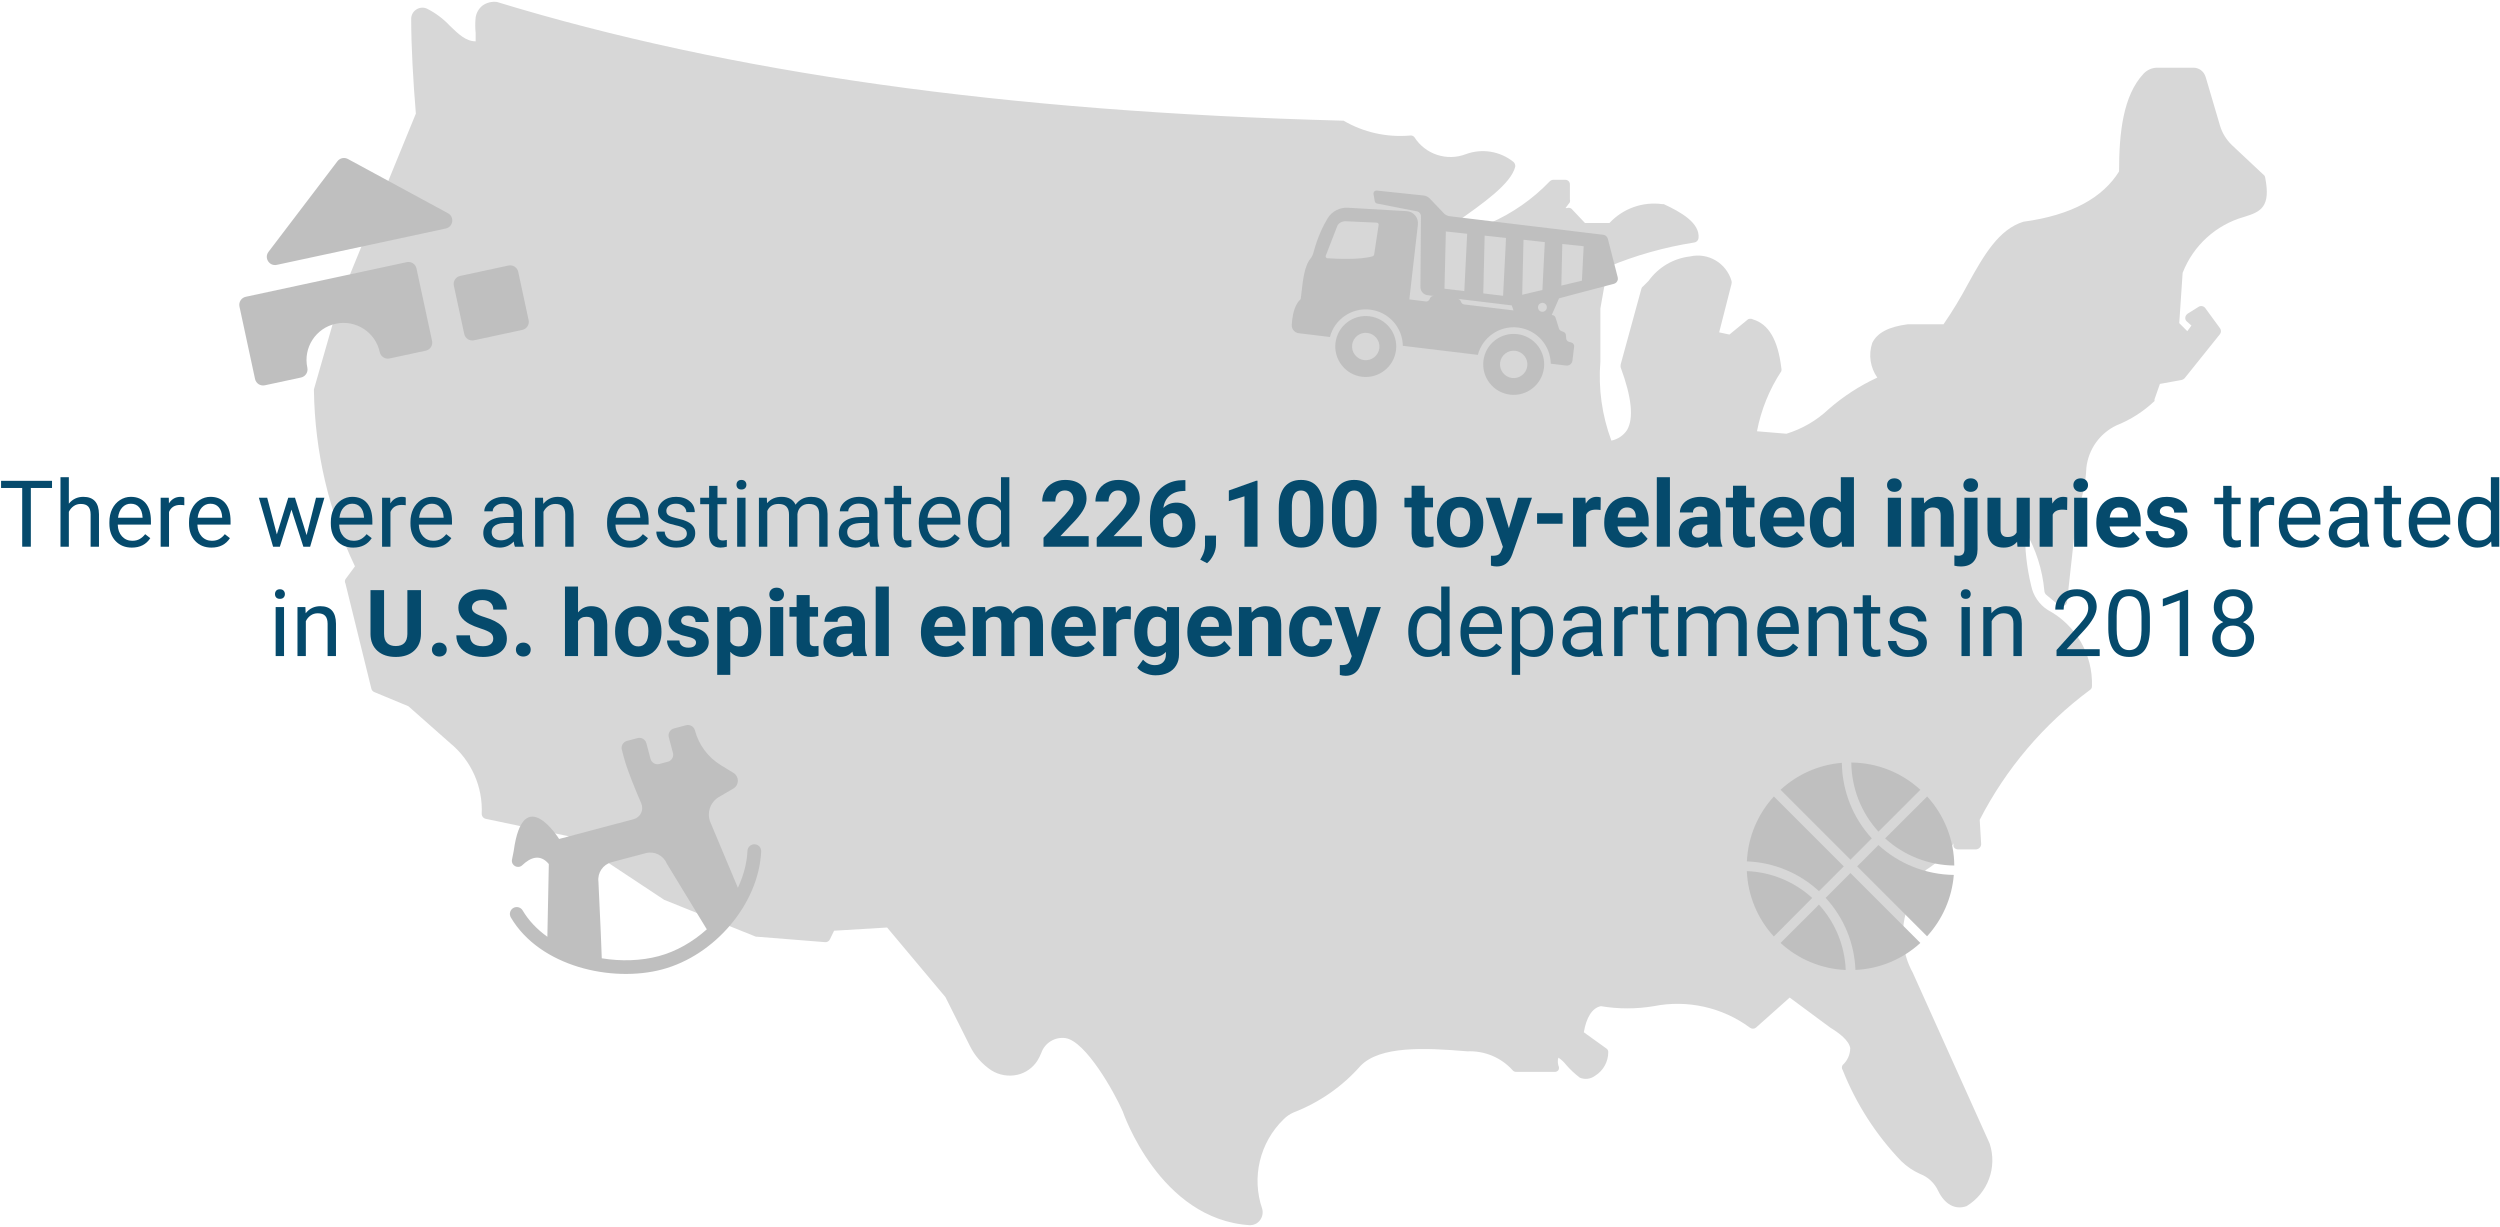 <svg width="1349" height="662" viewBox="0 0 1349 662" fill="none" xmlns="http://www.w3.org/2000/svg">
<path d="M1221.87 94.741L1204.33 78.286C1201.31 75.371 1199.09 71.763 1197.9 67.761L1190.14 41.424L1190.09 41.374C1189.2 38.459 1186.49 36.433 1183.37 36.532H1163.85H1163.9C1161.14 36.581 1158.52 37.767 1156.64 39.793C1145.57 51.652 1143.45 71.813 1143.45 92.518C1134.75 106.503 1118.15 116.089 1091.81 119.646C1078.62 123.747 1070.61 137.435 1061.91 153.247C1057.91 160.758 1053.51 168.022 1048.72 174.99H1029.35C1019.07 176.324 1012.89 179.585 1010.23 185.12V185.169C1008.15 191.445 1009.19 198.314 1012.99 203.749C1003.46 208.147 994.563 213.929 986.657 220.847C980.233 226.925 972.475 231.422 963.975 234.041L948.015 232.707H948.064C950.288 221.144 954.735 210.124 961.209 200.291C961.357 199.748 961.357 199.155 961.209 198.611C959.38 183.343 954.34 174.744 945.643 172.274L945.692 172.225C944.902 171.928 944.062 171.928 943.32 172.225L933.191 180.526L927.656 179.34L934.377 153.003H934.327C934.475 152.509 934.475 152.015 934.327 151.57C931.51 141.934 921.727 136.152 911.943 138.376C902.95 139.414 894.845 144.207 889.559 151.57L886.544 154.584H886.495C886.1 154.881 885.803 155.276 885.704 155.77L874.487 196.735H874.537C874.389 197.278 874.389 197.822 874.537 198.316C880.467 214.375 881.653 225.741 877.946 232.066C876.019 234.981 872.956 237.057 869.497 237.749C864.407 224.111 862.381 209.533 863.567 195.055V166.444L867.52 144.06C882.493 137.785 898.157 133.387 914.167 130.866C915.402 130.718 916.391 129.73 916.539 128.494C917.329 120.193 906.903 114.411 897.811 110.162H897.02H897.069C886.445 108.679 875.772 112.484 868.459 120.341H855.265L848.297 112.979V112.929C847.606 112.188 846.519 111.891 845.53 112.287H844.74L847.112 109.124C847.26 108.63 847.26 108.037 847.112 107.543V99.637C847.21 98.253 846.123 97.067 844.74 97.018H838.415C837.624 96.969 836.883 97.265 836.29 97.808C827.099 107.395 816.079 115.104 803.874 120.441H785.047C800.613 109.52 815.239 99.242 817.611 90.002C817.759 89.063 817.413 88.026 816.672 87.383C809.458 81.552 799.673 79.971 790.977 83.183C780.699 87.136 769.037 83.282 763.157 73.943C762.515 73.251 761.576 72.954 760.687 73.152C748.234 74.19 735.732 71.422 724.961 65.097H723.923C542.18 60.255 393.442 39.303 268.131 1.057C265.364 0.711 262.596 1.403 260.323 3.033C258.347 4.615 257.062 6.888 256.667 9.358C256.37 12.175 256.37 14.992 256.667 17.808V22.305C251.379 22.305 247.328 18.352 242.682 13.855C239.124 10.05 234.924 6.937 230.279 4.615C228.451 3.824 226.277 4.022 224.597 5.158C222.917 6.245 221.879 8.123 221.879 10.149C221.879 24.924 222.917 43.503 224.399 61.293L183.237 161.85L169.401 210.079C169.351 210.326 169.351 210.573 169.401 210.869C169.895 243.681 177.406 275.996 191.538 305.596L186.399 312.563C186.004 313.255 186.004 314.145 186.399 314.837L200.384 371.614C200.581 372.454 201.174 373.096 201.965 373.442L220.396 381.101L242.928 401.015C254.343 410.403 260.667 424.585 259.927 439.359C260.026 440.545 260.866 441.583 262.052 441.83L306.475 451.169L358.41 485.562L407.972 505.476H408.763L445.28 508.391H445.23C446.317 508.49 447.404 507.848 447.849 506.81L450.073 502.214L478.683 500.485L510.16 538.04L523.354 564.377C525.973 569.714 529.976 574.26 534.967 577.571C539.167 580.19 544.207 581.03 549.05 579.943C553.448 578.906 557.253 576.237 559.723 572.432C560.563 571.098 561.255 569.665 561.848 568.232C563.726 562.747 569.26 559.338 574.993 560.178C585.913 561.907 601.33 589.431 605.827 599.709C605.827 599.709 625.593 658.215 674.611 661.131C676.637 661.082 678.515 660.192 679.75 658.611C681.183 656.832 681.678 654.46 681.085 652.286C675.254 635.337 679.75 616.56 692.549 604.058C694.13 602.427 696.008 601.142 698.083 600.253C711.969 594.867 724.371 586.268 734.205 575.052C744.73 564.378 768.35 565.317 791.773 567.294C801.013 566.898 809.957 570.604 816.134 577.423C816.628 578.066 817.369 578.412 818.111 578.362H838.667C839.556 578.511 840.396 578.115 840.94 577.423C841.335 576.682 841.335 575.793 840.94 575.052C840.149 572.037 840.94 570.95 840.94 570.703C842.521 571.79 843.954 573.124 845.14 574.656C847.364 577.226 849.834 579.499 852.503 581.525C855.221 582.661 858.334 582.266 860.706 580.487C865.153 577.769 867.821 572.877 867.821 567.689C867.821 566.898 867.426 566.157 866.734 565.713L854.628 557.016C855.962 549.109 859.124 543.822 863.868 542.932C873.257 544.514 882.892 544.514 892.331 542.932C910.466 539.325 929.342 543.525 944.216 554.495C945.204 555.286 946.588 555.286 947.527 554.495L965.711 538.288L987.602 554.495C992.346 557.411 997.732 561.364 998.424 565.712H998.374C998.325 569.122 996.842 572.383 994.322 574.656C993.729 575.496 993.729 576.583 994.322 577.423C1001.59 595.707 1012.31 612.408 1025.95 626.59C1028.91 629.456 1032.32 631.779 1036.08 633.459C1040.38 635.089 1043.88 638.351 1045.81 642.551C1049.37 649.914 1055.05 652.977 1061.08 650.852H1061.13C1072.64 643.885 1077.83 629.902 1073.63 617.102L1032.12 524.846C1026.05 513.876 1025.16 500.732 1029.6 489.021L1039.09 469.502C1045.12 465.796 1050.31 460.855 1054.26 455.024C1053.96 455.716 1053.96 456.457 1054.26 457.149C1054.76 457.89 1055.6 458.335 1056.49 458.335H1066.37C1067.11 458.236 1067.75 457.94 1068.25 457.396C1068.74 456.902 1068.99 456.26 1069.04 455.568L1068.25 442.374C1082.43 414.751 1102.84 390.737 1127.79 372.255C1128.48 371.81 1128.88 371.02 1128.83 370.18C1129.32 353.082 1120.08 337.171 1105.01 329.166C1100.36 326.201 1097.1 321.408 1096.02 316.021C1093.64 306.287 1092.56 296.354 1092.75 286.372C1098.54 296.255 1102.09 307.323 1103.13 318.788C1103.18 319.628 1103.53 320.468 1104.22 321.011L1111.19 326.793C1112.03 327.287 1113.01 327.287 1113.81 326.793C1114.79 326.496 1115.39 325.557 1115.39 324.569L1120.67 276.489C1123.69 268.78 1125.47 260.627 1125.81 252.376C1126.9 242.443 1133.03 233.846 1142.02 229.546C1149.63 226.532 1156.65 222.035 1162.58 216.401C1162.63 216.056 1162.63 215.759 1162.58 215.463L1165.49 207.161L1177.2 205.036C1177.8 204.888 1178.34 204.591 1178.78 204.147L1197.91 180.28C1198.6 179.341 1198.6 178.056 1197.91 177.118L1190 166.296C1189.21 165.159 1187.63 164.813 1186.44 165.505L1180.36 169.31V169.36C1179.72 169.804 1179.28 170.496 1179.18 171.336C1179.08 172.176 1179.43 173.016 1180.12 173.56L1182.49 175.685L1180.27 178.699L1175.92 174.35L1177.75 147.222C1183.48 132.497 1195.73 121.329 1210.95 117.031C1220.04 114.263 1225.43 111.645 1222.27 95.684C1222.17 95.338 1222.07 95.041 1221.87 94.745L1221.87 94.741Z" fill="#D7D7D7"/>
<g clip-path="url(#clip0)">
<path d="M204.92 190.022C202.599 179.233 191.97 172.367 181.175 174.689C170.386 177.01 163.521 187.64 165.842 198.428C166.358 200.827 164.832 203.189 162.434 203.705L142.897 207.907C140.498 208.423 138.137 206.898 137.621 204.499L129.214 165.419C128.699 163.026 130.223 160.659 132.622 160.143L219.46 141.462C221.859 140.946 224.221 142.477 224.736 144.871L233.143 183.951C233.659 186.35 232.134 188.711 229.735 189.227L210.198 193.43C207.8 193.946 205.438 192.42 204.922 190.022L204.92 190.022ZM144.888 135.887L182.073 87.006C183.399 85.26 185.798 84.744 187.724 85.79L241.72 115.057C245.346 117.022 244.569 122.439 240.538 123.306L149.357 142.92C145.326 143.787 142.39 139.17 144.888 135.887L144.888 135.887ZM248.308 148.886L274.36 143.282C276.759 142.766 279.121 144.291 279.637 146.69L285.241 172.743C285.757 175.142 284.232 177.503 281.833 178.019L255.78 183.623C253.387 184.138 251.02 182.614 250.504 180.215L244.9 154.163C244.384 151.764 245.915 149.401 248.308 148.886V148.886Z" fill="#BFBFBF"/>
</g>
<path d="M981.512 480.871L994.909 467.5L957.189 429.78C948.37 439.382 943.213 451.779 942.621 464.799C957.087 465.347 970.879 471.045 981.511 480.87L981.512 480.871Z" fill="#BFBFBF"/>
<path d="M960.78 426.165L998.5 463.885L1010.01 452.373C999.799 441.237 994.049 426.733 993.865 411.623C981.525 412.642 969.873 417.761 960.781 426.166L960.78 426.165Z" fill="#BFBFBF"/>
<path d="M1036.22 426.165C1026.06 416.805 1012.78 411.565 998.96 411.469C999.106 425.274 1004.31 438.542 1013.6 448.756L1036.22 426.165Z" fill="#BFBFBF"/>
<path d="M977.871 484.539C968.193 475.701 955.695 470.563 942.596 470.047C943.131 483.157 948.288 495.656 957.164 505.322L977.871 484.539Z" fill="#BFBFBF"/>
<path d="M1017.22 452.396C1027.44 461.686 1040.72 466.894 1054.53 467.041C1054.43 453.237 1049.21 439.962 1039.89 429.781L1017.22 452.396Z" fill="#BFBFBF"/>
<path d="M1013.6 455.989L1002.12 467.501L1039.84 505.221C1048.19 496.096 1053.27 484.445 1054.28 472.112C1039.2 471.915 1024.72 466.178 1013.6 455.99L1013.6 455.989Z" fill="#BFBFBF"/>
<path d="M960.78 508.811C970.414 517.674 982.875 522.838 995.952 523.404C995.443 510.307 990.317 497.815 981.486 488.13L960.78 508.811Z" fill="#BFBFBF"/>
<path d="M1036.22 508.811L998.5 471.091L985.103 484.488C994.934 495.114 1000.65 508.912 1001.2 523.378C1014.22 522.786 1026.62 517.628 1036.22 508.81L1036.22 508.811Z" fill="#BFBFBF"/>
<g clip-path="url(#clip1)">
<path d="M738.915 170.645C729.925 169.558 721.721 175.961 720.63 184.985C719.543 193.975 725.977 202.218 734.966 203.305C743.99 204.396 752.203 197.923 753.29 188.934C754.388 179.91 747.946 171.736 738.915 170.645V170.645ZM736.081 194.318C732.027 193.828 729.134 190.084 729.618 186.078C730.108 182.032 733.78 179.151 737.855 179.644C741.694 180.108 744.798 183.674 744.293 187.852C743.811 191.9 740.114 194.806 736.081 194.318Z" fill="#BFBFBF"/>
<path d="M872.93 149.665L867.589 128.827C867.253 127.702 866.35 126.839 865.142 126.693C853.556 125.293 793.882 118.044 782.327 116.682C781.05 116.528 779.893 115.958 779.028 115.022L771.541 107.159C770.682 106.224 769.418 105.606 768.137 105.486L742.926 102.833C741.857 102.704 740.951 103.679 741.146 104.745L741.811 108.502C741.911 109.197 742.424 109.731 743.093 109.847L764.479 114.017C765.824 114.25 766.762 115.413 766.744 116.777L766.465 154.861C766.444 157.134 768.124 159.027 770.331 159.294L773.746 159.707C772.858 159.599 772.039 160.078 771.663 160.864L771.366 161.511C771.017 162.3 770.171 162.775 769.317 162.672C765.798 162.246 762.886 161.859 760.471 161.567L765.097 121.199C765.548 117.465 762.74 114.132 758.982 113.931L727.396 112.099C722.923 111.812 718.654 114.036 716.352 117.871C713.916 121.943 710.944 128 708.818 136.032C708.439 137.36 707.922 138.664 706.996 139.742C705.862 141.084 704.056 144.366 702.964 152.235L701.86 161.37C698.938 164.045 697.736 168.626 697.264 172.534C697.144 173.527 697.062 174.496 697.029 175.351C696.938 177.615 698.579 179.539 700.814 179.809L717.627 181.842C720.108 172.331 729.333 165.875 739.35 167.086C749.409 168.302 756.823 176.769 756.966 186.597L797.449 191.491C799.93 181.98 809.155 175.524 819.172 176.735C829.231 177.951 836.645 186.419 836.788 196.247L845.104 197.252C846.777 197.454 848.287 196.264 848.484 194.632L849.408 186.99C849.524 186.032 848.919 185.092 847.937 184.826L846.61 184.447C845.803 184.244 845.208 183.517 845.121 182.717L844.96 180.789C844.907 180.064 844.441 179.43 843.752 179.129L842.341 178.564C841.829 178.319 841.383 177.87 841.232 177.31L839.38 171.423C839.146 170.677 838.494 170.126 837.71 170.031L837.314 169.983L841.263 160.974L841.858 160.827L852.927 157.876L870.845 153.154C871.777 152.908 872.467 152.266 872.785 151.445C873.032 150.911 873.071 150.296 872.929 149.666L872.93 149.665ZM741.526 137.139C741.457 137.709 741.112 138.174 740.587 138.322C733.524 140.356 720.378 139.626 716.229 139.343C715.552 139.296 715.164 138.601 715.387 137.98L721.417 122.411C722.282 119.452 725.862 119.378 725.862 119.378L742.968 120.15C743.541 120.184 744.016 120.748 743.908 121.348L741.526 137.139ZM834.663 166.105C834.505 167.417 833.302 168.391 831.991 168.233C830.679 168.074 829.743 166.841 829.902 165.529C830.06 164.217 831.259 163.278 832.57 163.436C833.89 163.589 834.823 164.786 834.663 166.105ZM833.578 130.631L832.291 156.479L821.38 159.054L822.079 129.389L833.578 130.631ZM812.649 128.389L811.072 159.611L800.375 158.318L801.115 127.143L812.649 128.389ZM780.18 124.894L791.679 126.143L790.136 157.081L779.439 155.787L780.18 124.894ZM790.097 164.281C789.389 164.195 788.786 163.763 788.501 163.151L788.159 162.427C787.878 161.78 787.282 161.349 786.602 161.267L815.742 164.789L816.682 167.502L790.097 164.281ZM842.496 154.099L843.011 131.66L854.549 132.871L853.597 151.47L842.496 154.099Z" fill="#BFBFBF"/>
<path d="M818.742 180.295C809.753 179.208 801.548 185.611 800.457 194.636C799.37 203.625 805.804 211.868 814.794 212.955C823.818 214.046 832.031 207.573 833.118 198.584C834.215 189.561 827.773 181.386 818.742 180.295V180.295ZM815.908 203.968C811.855 203.478 808.962 199.734 809.446 195.729C809.935 191.682 813.608 188.801 817.682 189.294C821.521 189.758 824.626 193.324 824.12 197.503C823.638 201.55 819.941 204.456 815.908 203.968Z" fill="#BFBFBF"/>
</g>
<g clip-path="url(#clip2)">
<path d="M407.213 455.576C405.175 455.466 403.447 457.056 403.337 459.094C403.029 465.824 401.176 472.596 398.164 479.052L383.544 444.203C381.136 439.071 383.044 432.935 387.937 430.052L395.725 425.497C398.935 423.627 398.955 419.01 395.81 417.072L388.984 412.886C382.066 408.667 377.055 401.934 374.972 394.084C374.425 392.023 372.285 390.78 370.224 391.327L363.643 393.073C361.581 393.62 360.338 395.76 360.885 397.822L363.129 406.279C363.676 408.34 362.433 410.481 360.372 411.028L355.773 412.248C353.712 412.794 351.571 411.552 351.024 409.49L348.781 401.033C348.234 398.971 346.094 397.729 344.032 398.275L338.297 399.797C336.236 400.344 334.993 402.484 335.54 404.546L336.669 408.801C338.513 415.752 343.018 426.551 346.023 433.506C347.546 437.006 345.594 441.06 341.894 442.041L301.695 452.706C301.695 452.706 282.314 421.666 277.196 459.206L276.274 463.835C275.65 467.028 279.48 469.095 281.829 466.859C286.095 462.786 291.375 460.508 296.146 466.23L295.356 505.479C289.74 501.48 285.207 496.657 282.026 491.278C280.993 489.515 278.716 488.931 276.953 489.964C275.191 490.998 274.606 493.274 275.64 495.037C291.263 521.615 330.148 530.31 357.238 523.123C385.913 515.515 409.416 487.554 410.731 459.453C410.834 457.389 409.271 455.654 407.213 455.577L407.213 455.576ZM322.91 475.734C322.324 470.968 325.351 466.487 330.002 465.253L348.423 460.366C353.075 459.132 357.925 461.523 359.779 465.953L381.393 501.466C373.83 508.254 364.851 513.436 355.335 515.961C345.9 518.464 335.161 518.823 324.716 517.096L324.16 502.845L322.91 475.734Z" fill="#BFBFBF"/>
</g>
<path d="M28.069 263.311H16.644V295H11.98V263.311H0.579V259.453H28.069V263.311Z" fill="#054A6C"/>
<path d="M37.151 271.782C39.153 269.325 41.758 268.096 44.964 268.096C50.547 268.096 53.362 271.245 53.411 277.544V295H48.895V277.52C48.878 275.615 48.439 274.207 47.576 273.296C46.73 272.384 45.403 271.929 43.597 271.929C42.132 271.929 40.846 272.319 39.739 273.101C38.633 273.882 37.77 274.907 37.151 276.177V295H32.635V257.5H37.151V271.782Z" fill="#054A6C"/>
<path d="M71.136 295.488C67.555 295.488 64.642 294.316 62.395 291.973C60.149 289.613 59.026 286.463 59.026 282.524V281.694C59.026 279.074 59.523 276.738 60.516 274.688C61.525 272.62 62.925 271.009 64.715 269.854C66.522 268.682 68.475 268.096 70.574 268.096C74.008 268.096 76.678 269.227 78.582 271.489C80.486 273.752 81.439 276.991 81.439 281.206V283.086H63.543C63.608 285.69 64.365 287.798 65.814 289.409C67.278 291.004 69.134 291.802 71.38 291.802C72.975 291.802 74.326 291.476 75.433 290.825C76.539 290.174 77.508 289.312 78.338 288.237L81.097 290.386C78.883 293.787 75.563 295.488 71.136 295.488ZM70.574 271.807C68.751 271.807 67.221 272.474 65.984 273.809C64.747 275.127 63.982 276.982 63.69 279.375H76.922V279.033C76.792 276.738 76.173 274.964 75.066 273.711C73.96 272.441 72.462 271.807 70.574 271.807Z" fill="#054A6C"/>
<path d="M99.456 272.637C98.772 272.523 98.032 272.466 97.234 272.466C94.272 272.466 92.262 273.727 91.204 276.25V295H86.688V268.584H91.082L91.155 271.636C92.636 269.276 94.736 268.096 97.454 268.096C98.333 268.096 99 268.21 99.456 268.438V272.637Z" fill="#054A6C"/>
<path d="M114.104 295.488C110.524 295.488 107.61 294.316 105.364 291.973C103.118 289.613 101.995 286.463 101.995 282.524V281.694C101.995 279.074 102.492 276.738 103.484 274.688C104.493 272.62 105.893 271.009 107.684 269.854C109.49 268.682 111.443 268.096 113.543 268.096C116.977 268.096 119.646 269.227 121.551 271.489C123.455 273.752 124.407 276.991 124.407 281.206V283.086H106.512C106.577 285.69 107.334 287.798 108.782 289.409C110.247 291.004 112.103 291.802 114.349 291.802C115.944 291.802 117.295 291.476 118.401 290.825C119.508 290.174 120.477 289.312 121.307 288.237L124.065 290.386C121.852 293.787 118.532 295.488 114.104 295.488ZM113.543 271.807C111.72 271.807 110.19 272.474 108.953 273.809C107.716 275.127 106.951 276.982 106.658 279.375H119.891V279.033C119.76 276.738 119.142 274.964 118.035 273.711C116.928 272.441 115.431 271.807 113.543 271.807Z" fill="#054A6C"/>
<path d="M165.447 288.774L170.525 268.584H175.042L167.352 295H163.689L157.269 274.98L151.019 295H147.356L139.69 268.584H144.183L149.383 288.359L155.535 268.584H159.173L165.447 288.774Z" fill="#054A6C"/>
<path d="M190.618 295.488C187.037 295.488 184.124 294.316 181.878 291.973C179.632 289.613 178.509 286.463 178.509 282.524V281.694C178.509 279.074 179.005 276.738 179.998 274.688C181.007 272.62 182.407 271.009 184.197 269.854C186.004 268.682 187.957 268.096 190.057 268.096C193.491 268.096 196.16 269.227 198.064 271.489C199.969 273.752 200.921 276.991 200.921 281.206V283.086H183.025C183.09 285.69 183.847 287.798 185.296 289.409C186.761 291.004 188.616 291.802 190.862 291.802C192.457 291.802 193.808 291.476 194.915 290.825C196.022 290.174 196.99 289.312 197.82 288.237L200.579 290.386C198.366 293.787 195.045 295.488 190.618 295.488ZM190.057 271.807C188.234 271.807 186.704 272.474 185.467 273.809C184.23 275.127 183.465 276.982 183.172 279.375H196.404V279.033C196.274 276.738 195.656 274.964 194.549 273.711C193.442 272.441 191.945 271.807 190.057 271.807Z" fill="#054A6C"/>
<path d="M218.938 272.637C218.255 272.523 217.514 272.466 216.717 272.466C213.755 272.466 211.744 273.727 210.687 276.25V295H206.17V268.584H210.564L210.638 271.636C212.119 269.276 214.218 268.096 216.937 268.096C217.815 268.096 218.483 268.21 218.938 268.438V272.637Z" fill="#054A6C"/>
<path d="M233.587 295.488C230.006 295.488 227.093 294.316 224.847 291.973C222.601 289.613 221.478 286.463 221.478 282.524V281.694C221.478 279.074 221.974 276.738 222.967 274.688C223.976 272.62 225.376 271.009 227.166 269.854C228.973 268.682 230.926 268.096 233.025 268.096C236.46 268.096 239.129 269.227 241.033 271.489C242.938 273.752 243.89 276.991 243.89 281.206V283.086H225.994C226.059 285.69 226.816 287.798 228.265 289.409C229.729 291.004 231.585 291.802 233.831 291.802C235.426 291.802 236.777 291.476 237.884 290.825C238.991 290.174 239.959 289.312 240.789 288.237L243.548 290.386C241.334 293.787 238.014 295.488 233.587 295.488ZM233.025 271.807C231.202 271.807 229.673 272.474 228.436 273.809C227.199 275.127 226.434 276.982 226.141 279.375H239.373V279.033C239.243 276.738 238.624 274.964 237.518 273.711C236.411 272.441 234.913 271.807 233.025 271.807Z" fill="#054A6C"/>
<path d="M277.85 295C277.589 294.479 277.378 293.551 277.215 292.217C275.115 294.398 272.609 295.488 269.695 295.488C267.091 295.488 264.951 294.756 263.274 293.291C261.614 291.81 260.784 289.938 260.784 287.676C260.784 284.925 261.826 282.793 263.909 281.279C266.009 279.749 268.955 278.984 272.747 278.984H277.142V276.909C277.142 275.33 276.67 274.077 275.726 273.149C274.782 272.205 273.39 271.733 271.551 271.733C269.939 271.733 268.589 272.14 267.498 272.954C266.408 273.768 265.862 274.753 265.862 275.908H261.321C261.321 274.59 261.785 273.32 262.713 272.1C263.657 270.863 264.926 269.886 266.521 269.17C268.133 268.454 269.899 268.096 271.819 268.096C274.863 268.096 277.247 268.861 278.973 270.391C280.698 271.904 281.593 273.996 281.658 276.665V288.823C281.658 291.248 281.967 293.177 282.586 294.609V295H277.85ZM270.354 291.558C271.771 291.558 273.113 291.191 274.383 290.459C275.652 289.727 276.572 288.774 277.142 287.603V282.183H273.602C268.068 282.183 265.301 283.802 265.301 287.041C265.301 288.457 265.773 289.564 266.717 290.361C267.661 291.159 268.873 291.558 270.354 291.558Z" fill="#054A6C"/>
<path d="M293.011 268.584L293.157 271.904C295.175 269.365 297.812 268.096 301.067 268.096C306.65 268.096 309.466 271.245 309.515 277.544V295H304.998V277.52C304.982 275.615 304.542 274.207 303.68 273.296C302.833 272.384 301.507 271.929 299.7 271.929C298.235 271.929 296.95 272.319 295.843 273.101C294.736 273.882 293.873 274.907 293.255 276.177V295H288.738V268.584H293.011Z" fill="#054A6C"/>
<path d="M339.69 295.488C336.11 295.488 333.196 294.316 330.95 291.973C328.704 289.613 327.581 286.463 327.581 282.524V281.694C327.581 279.074 328.077 276.738 329.07 274.688C330.079 272.62 331.479 271.009 333.27 269.854C335.076 268.682 337.029 268.096 339.129 268.096C342.563 268.096 345.232 269.227 347.137 271.489C349.041 273.752 349.993 276.991 349.993 281.206V283.086H332.098C332.163 285.69 332.92 287.798 334.368 289.409C335.833 291.004 337.688 291.802 339.935 291.802C341.53 291.802 342.881 291.476 343.987 290.825C345.094 290.174 346.062 289.312 346.893 288.237L349.651 290.386C347.438 293.787 344.118 295.488 339.69 295.488ZM339.129 271.807C337.306 271.807 335.776 272.474 334.539 273.809C333.302 275.127 332.537 276.982 332.244 279.375H345.477V279.033C345.346 276.738 344.728 274.964 343.621 273.711C342.514 272.441 341.017 271.807 339.129 271.807Z" fill="#054A6C"/>
<path d="M370.623 287.993C370.623 286.772 370.159 285.828 369.231 285.161C368.32 284.478 366.717 283.892 364.422 283.403C362.143 282.915 360.328 282.329 358.978 281.646C357.643 280.962 356.65 280.148 355.999 279.204C355.364 278.26 355.047 277.137 355.047 275.835C355.047 273.67 355.958 271.839 357.781 270.342C359.62 268.844 361.964 268.096 364.812 268.096C367.807 268.096 370.232 268.869 372.088 270.415C373.96 271.961 374.896 273.939 374.896 276.348H370.354C370.354 275.111 369.826 274.045 368.768 273.149C367.726 272.254 366.408 271.807 364.812 271.807C363.169 271.807 361.883 272.165 360.955 272.881C360.027 273.597 359.563 274.533 359.563 275.688C359.563 276.779 359.995 277.601 360.857 278.154C361.72 278.708 363.274 279.237 365.521 279.741C367.783 280.246 369.614 280.848 371.014 281.548C372.413 282.248 373.447 283.094 374.114 284.087C374.798 285.063 375.14 286.26 375.14 287.676C375.14 290.036 374.196 291.932 372.308 293.364C370.42 294.78 367.97 295.488 364.959 295.488C362.843 295.488 360.971 295.114 359.344 294.365C357.716 293.617 356.438 292.575 355.511 291.24C354.599 289.889 354.144 288.433 354.144 286.87H358.66C358.742 288.384 359.344 289.588 360.467 290.483C361.606 291.362 363.104 291.802 364.959 291.802C366.668 291.802 368.035 291.46 369.061 290.776C370.102 290.076 370.623 289.149 370.623 287.993Z" fill="#054A6C"/>
<path d="M387.151 262.188V268.584H392.083V272.075H387.151V288.457C387.151 289.515 387.371 290.312 387.811 290.85C388.25 291.37 388.999 291.631 390.057 291.631C390.577 291.631 391.294 291.533 392.205 291.338V295C391.017 295.326 389.861 295.488 388.738 295.488C386.72 295.488 385.198 294.878 384.173 293.657C383.147 292.437 382.635 290.703 382.635 288.457V272.075H377.825V268.584H382.635V262.188H387.151Z" fill="#054A6C"/>
<path d="M402.288 295H397.771V268.584H402.288V295ZM397.405 261.577C397.405 260.845 397.625 260.226 398.064 259.722C398.52 259.217 399.188 258.965 400.066 258.965C400.945 258.965 401.613 259.217 402.068 259.722C402.524 260.226 402.752 260.845 402.752 261.577C402.752 262.31 402.524 262.92 402.068 263.408C401.613 263.896 400.945 264.141 400.066 264.141C399.188 264.141 398.52 263.896 398.064 263.408C397.625 262.92 397.405 262.31 397.405 261.577Z" fill="#054A6C"/>
<path d="M413.787 268.584L413.909 271.514C415.846 269.235 418.458 268.096 421.746 268.096C425.441 268.096 427.955 269.512 429.29 272.344C430.169 271.074 431.308 270.049 432.708 269.268C434.124 268.486 435.792 268.096 437.713 268.096C443.507 268.096 446.453 271.164 446.551 277.3V295H442.034V277.568C442.034 275.68 441.603 274.272 440.74 273.345C439.878 272.401 438.429 271.929 436.395 271.929C434.718 271.929 433.326 272.433 432.22 273.442C431.113 274.435 430.47 275.778 430.291 277.471V295H425.75V277.69C425.75 273.849 423.87 271.929 420.11 271.929C417.148 271.929 415.122 273.19 414.031 275.713V295H409.515V268.584H413.787Z" fill="#054A6C"/>
<path d="M469.695 295C469.435 294.479 469.223 293.551 469.061 292.217C466.961 294.398 464.454 295.488 461.541 295.488C458.937 295.488 456.797 294.756 455.12 293.291C453.46 291.81 452.63 289.938 452.63 287.676C452.63 284.925 453.672 282.793 455.755 281.279C457.854 279.749 460.8 278.984 464.593 278.984H468.987V276.909C468.987 275.33 468.515 274.077 467.571 273.149C466.627 272.205 465.236 271.733 463.396 271.733C461.785 271.733 460.434 272.14 459.344 272.954C458.253 273.768 457.708 274.753 457.708 275.908H453.167C453.167 274.59 453.631 273.32 454.559 272.1C455.503 270.863 456.772 269.886 458.367 269.17C459.979 268.454 461.744 268.096 463.665 268.096C466.709 268.096 469.093 268.861 470.818 270.391C472.544 271.904 473.439 273.996 473.504 276.665V288.823C473.504 291.248 473.813 293.177 474.432 294.609V295H469.695ZM462.2 291.558C463.616 291.558 464.959 291.191 466.229 290.459C467.498 289.727 468.418 288.774 468.987 287.603V282.183H465.447C459.913 282.183 457.146 283.802 457.146 287.041C457.146 288.457 457.618 289.564 458.562 290.361C459.507 291.159 460.719 291.558 462.2 291.558Z" fill="#054A6C"/>
<path d="M486.712 262.188V268.584H491.644V272.075H486.712V288.457C486.712 289.515 486.932 290.312 487.371 290.85C487.811 291.37 488.559 291.631 489.617 291.631C490.138 291.631 490.854 291.533 491.766 291.338V295C490.577 295.326 489.422 295.488 488.299 295.488C486.281 295.488 484.759 294.878 483.733 293.657C482.708 292.437 482.195 290.703 482.195 288.457V272.075H477.386V268.584H482.195V262.188H486.712Z" fill="#054A6C"/>
<path d="M507.903 295.488C504.323 295.488 501.409 294.316 499.163 291.973C496.917 289.613 495.794 286.463 495.794 282.524V281.694C495.794 279.074 496.29 276.738 497.283 274.688C498.292 272.62 499.692 271.009 501.482 269.854C503.289 268.682 505.242 268.096 507.342 268.096C510.776 268.096 513.445 269.227 515.35 271.489C517.254 273.752 518.206 276.991 518.206 281.206V283.086H500.311C500.376 285.69 501.132 287.798 502.581 289.409C504.046 291.004 505.901 291.802 508.147 291.802C509.743 291.802 511.093 291.476 512.2 290.825C513.307 290.174 514.275 289.312 515.105 288.237L517.864 290.386C515.651 293.787 512.33 295.488 507.903 295.488ZM507.342 271.807C505.519 271.807 503.989 272.474 502.752 273.809C501.515 275.127 500.75 276.982 500.457 279.375H513.689V279.033C513.559 276.738 512.941 274.964 511.834 273.711C510.727 272.441 509.23 271.807 507.342 271.807Z" fill="#054A6C"/>
<path d="M522.356 281.572C522.356 277.52 523.317 274.264 525.237 271.807C527.158 269.333 529.673 268.096 532.781 268.096C535.874 268.096 538.323 269.154 540.13 271.27V257.5H544.646V295H540.496L540.276 292.168C538.47 294.382 535.955 295.488 532.732 295.488C529.673 295.488 527.174 294.235 525.237 291.729C523.317 289.222 522.356 285.951 522.356 281.914V281.572ZM526.873 282.085C526.873 285.08 527.492 287.424 528.729 289.116C529.965 290.809 531.674 291.655 533.855 291.655C536.72 291.655 538.812 290.369 540.13 287.798V275.664C538.779 273.174 536.704 271.929 533.904 271.929C531.691 271.929 529.965 272.783 528.729 274.492C527.492 276.201 526.873 278.732 526.873 282.085Z" fill="#054A6C"/>
<path d="M587.444 295H563.079V290.166L574.578 277.91C576.157 276.185 577.321 274.679 578.069 273.394C578.834 272.108 579.217 270.887 579.217 269.731C579.217 268.153 578.818 266.916 578.021 266.021C577.223 265.109 576.084 264.653 574.603 264.653C573.007 264.653 571.746 265.207 570.818 266.313C569.907 267.404 569.451 268.844 569.451 270.635H562.371C562.371 268.47 562.884 266.493 563.909 264.702C564.951 262.912 566.416 261.512 568.304 260.503C570.192 259.478 572.332 258.965 574.725 258.965C578.387 258.965 581.227 259.844 583.245 261.602C585.28 263.359 586.297 265.841 586.297 269.048C586.297 270.806 585.841 272.596 584.93 274.419C584.018 276.242 582.456 278.366 580.242 280.791L572.161 289.312H587.444V295Z" fill="#054A6C"/>
<path d="M616.155 295H591.79V290.166L603.289 277.91C604.868 276.185 606.032 274.679 606.78 273.394C607.545 272.108 607.928 270.887 607.928 269.731C607.928 268.153 607.529 266.916 606.731 266.021C605.934 265.109 604.795 264.653 603.313 264.653C601.718 264.653 600.457 265.207 599.529 266.313C598.618 267.404 598.162 268.844 598.162 270.635H591.082C591.082 268.47 591.595 266.493 592.62 264.702C593.662 262.912 595.127 261.512 597.015 260.503C598.903 259.478 601.043 258.965 603.436 258.965C607.098 258.965 609.938 259.844 611.956 261.602C613.991 263.359 615.008 265.841 615.008 269.048C615.008 270.806 614.552 272.596 613.641 274.419C612.729 276.242 611.167 278.366 608.953 280.791L600.872 289.312H616.155V295Z" fill="#054A6C"/>
<path d="M639.642 259.087V264.897H638.958C635.768 264.946 633.196 265.776 631.243 267.388C629.306 268.999 628.143 271.237 627.752 274.102C629.64 272.181 632.024 271.221 634.905 271.221C637.998 271.221 640.455 272.327 642.278 274.541C644.101 276.755 645.013 279.668 645.013 283.281C645.013 285.592 644.508 287.684 643.499 289.556C642.506 291.427 641.09 292.884 639.251 293.926C637.428 294.967 635.361 295.488 633.05 295.488C629.306 295.488 626.279 294.186 623.968 291.582C621.673 288.978 620.525 285.503 620.525 281.157V278.618C620.525 274.761 621.25 271.359 622.698 268.413C624.163 265.451 626.255 263.164 628.973 261.553C631.707 259.925 634.873 259.103 638.47 259.087H639.642ZM632.757 276.885C631.618 276.885 630.584 277.186 629.656 277.788C628.729 278.374 628.045 279.155 627.605 280.132V282.28C627.605 284.64 628.069 286.488 628.997 287.822C629.925 289.141 631.227 289.8 632.903 289.8C634.417 289.8 635.638 289.206 636.565 288.018C637.509 286.813 637.981 285.259 637.981 283.354C637.981 281.418 637.509 279.855 636.565 278.667C635.621 277.479 634.352 276.885 632.757 276.885Z" fill="#054A6C"/>
<path d="M651.336 303.911L647.649 301.982L648.528 300.396C649.619 298.41 650.18 296.432 650.213 294.463V288.994H656.17L656.146 293.877C656.129 295.684 655.674 297.507 654.778 299.346C653.883 301.185 652.736 302.707 651.336 303.911Z" fill="#054A6C"/>
<path d="M678.558 295H671.502V267.803L663.079 270.415V264.678L677.801 259.404H678.558V295Z" fill="#054A6C"/>
<path d="M714.056 280.303C714.056 285.218 713.038 288.978 711.004 291.582C708.969 294.186 705.991 295.488 702.068 295.488C698.195 295.488 695.232 294.211 693.182 291.655C691.131 289.1 690.081 285.438 690.032 280.669V274.126C690.032 269.162 691.058 265.394 693.108 262.822C695.175 260.251 698.146 258.965 702.02 258.965C705.893 258.965 708.855 260.243 710.906 262.798C712.957 265.337 714.007 268.991 714.056 273.76V280.303ZM707 273.125C707 270.179 706.593 268.039 705.779 266.704C704.982 265.353 703.729 264.678 702.02 264.678C700.359 264.678 699.131 265.321 698.333 266.606C697.552 267.876 697.137 269.87 697.088 272.588V281.23C697.088 284.128 697.479 286.284 698.26 287.7C699.057 289.1 700.327 289.8 702.068 289.8C703.794 289.8 705.039 289.124 705.804 287.773C706.569 286.423 706.967 284.355 707 281.572V273.125Z" fill="#054A6C"/>
<path d="M742.767 280.303C742.767 285.218 741.749 288.978 739.715 291.582C737.68 294.186 734.702 295.488 730.779 295.488C726.906 295.488 723.943 294.211 721.893 291.655C719.842 289.1 718.792 285.438 718.743 280.669V274.126C718.743 269.162 719.769 265.394 721.819 262.822C723.886 260.251 726.857 258.965 730.73 258.965C734.604 258.965 737.566 260.243 739.617 262.798C741.668 265.337 742.718 268.991 742.767 273.76V280.303ZM735.711 273.125C735.711 270.179 735.304 268.039 734.49 266.704C733.693 265.353 732.439 264.678 730.73 264.678C729.07 264.678 727.841 265.321 727.044 266.606C726.263 267.876 725.848 269.87 725.799 272.588V281.23C725.799 284.128 726.189 286.284 726.971 287.7C727.768 289.1 729.038 289.8 730.779 289.8C732.505 289.8 733.75 289.124 734.515 287.773C735.28 286.423 735.678 284.355 735.711 281.572V273.125Z" fill="#054A6C"/>
<path d="M768.743 262.09V268.584H773.26V273.76H768.743V286.943C768.743 287.92 768.93 288.62 769.305 289.043C769.679 289.466 770.395 289.678 771.453 289.678C772.234 289.678 772.926 289.621 773.528 289.507V294.854C772.145 295.277 770.721 295.488 769.256 295.488C764.308 295.488 761.785 292.99 761.688 287.993V273.76H757.83V268.584H761.688V262.09H768.743Z" fill="#054A6C"/>
<path d="M775.359 281.548C775.359 278.927 775.864 276.592 776.873 274.541C777.882 272.49 779.331 270.903 781.219 269.78C783.123 268.657 785.328 268.096 787.835 268.096C791.399 268.096 794.305 269.186 796.551 271.367C798.813 273.548 800.075 276.51 800.335 280.254L800.384 282.061C800.384 286.113 799.253 289.368 796.99 291.826C794.728 294.268 791.692 295.488 787.884 295.488C784.075 295.488 781.032 294.268 778.753 291.826C776.491 289.385 775.359 286.064 775.359 281.865V281.548ZM782.415 282.061C782.415 284.567 782.887 286.488 783.831 287.822C784.775 289.141 786.126 289.8 787.884 289.8C789.593 289.8 790.927 289.149 791.888 287.847C792.848 286.528 793.328 284.429 793.328 281.548C793.328 279.09 792.848 277.186 791.888 275.835C790.927 274.484 789.576 273.809 787.835 273.809C786.11 273.809 784.775 274.484 783.831 275.835C782.887 277.17 782.415 279.245 782.415 282.061Z" fill="#054A6C"/>
<path d="M814.202 285.015L819.085 268.584H826.653L816.033 299.102L815.447 300.493C813.868 303.944 811.264 305.669 807.635 305.669C806.609 305.669 805.568 305.514 804.51 305.205V299.858L805.584 299.883C806.919 299.883 807.911 299.679 808.562 299.272C809.23 298.866 809.751 298.19 810.125 297.246L810.955 295.073L801.702 268.584H809.295L814.202 285.015Z" fill="#054A6C"/>
<path d="M843.157 282.622H829.412V276.934H843.157V282.622Z" fill="#054A6C"/>
<path d="M863.665 275.2C862.705 275.07 861.858 275.005 861.126 275.005C858.457 275.005 856.707 275.908 855.877 277.715V295H848.821V268.584H855.486L855.682 271.733C857.098 269.308 859.059 268.096 861.565 268.096C862.347 268.096 863.079 268.201 863.763 268.413L863.665 275.2Z" fill="#054A6C"/>
<path d="M878.753 295.488C874.879 295.488 871.722 294.3 869.28 291.924C866.855 289.548 865.643 286.382 865.643 282.427V281.743C865.643 279.09 866.155 276.722 867.181 274.639C868.206 272.539 869.655 270.928 871.526 269.805C873.414 268.665 875.563 268.096 877.972 268.096C881.585 268.096 884.425 269.235 886.492 271.514C888.576 273.792 889.617 277.023 889.617 281.206V284.087H872.796C873.024 285.812 873.707 287.196 874.847 288.237C876.002 289.279 877.459 289.8 879.217 289.8C881.935 289.8 884.059 288.815 885.589 286.846L889.056 290.728C887.998 292.225 886.565 293.397 884.759 294.243C882.952 295.073 880.95 295.488 878.753 295.488ZM877.947 273.809C876.548 273.809 875.408 274.281 874.529 275.225C873.667 276.169 873.113 277.52 872.869 279.277H882.684V278.716C882.651 277.153 882.228 275.949 881.414 275.103C880.6 274.24 879.445 273.809 877.947 273.809Z" fill="#054A6C"/>
<path d="M901.092 295H894.012V257.5H901.092V295Z" fill="#054A6C"/>
<path d="M922.234 295C921.909 294.365 921.673 293.576 921.526 292.632C919.817 294.536 917.596 295.488 914.861 295.488C912.273 295.488 910.125 294.74 908.416 293.242C906.723 291.745 905.877 289.857 905.877 287.578C905.877 284.779 906.91 282.63 908.978 281.133C911.061 279.635 914.064 278.879 917.986 278.862H921.233V277.349C921.233 276.128 920.916 275.151 920.281 274.419C919.663 273.687 918.678 273.32 917.327 273.32C916.139 273.32 915.203 273.605 914.52 274.175C913.852 274.744 913.519 275.526 913.519 276.519H906.463C906.463 274.989 906.935 273.573 907.879 272.271C908.823 270.968 910.158 269.951 911.883 269.219C913.608 268.47 915.545 268.096 917.693 268.096C920.949 268.096 923.528 268.918 925.433 270.562C927.353 272.189 928.313 274.484 928.313 277.446V288.896C928.33 291.403 928.68 293.299 929.363 294.585V295H922.234ZM916.399 290.093C917.441 290.093 918.401 289.865 919.28 289.409C920.159 288.937 920.81 288.311 921.233 287.529V282.988H918.597C915.065 282.988 913.185 284.209 912.957 286.65L912.933 287.065C912.933 287.944 913.242 288.669 913.86 289.238C914.479 289.808 915.325 290.093 916.399 290.093Z" fill="#054A6C"/>
<path d="M942.181 262.09V268.584H946.697V273.76H942.181V286.943C942.181 287.92 942.368 288.62 942.742 289.043C943.117 289.466 943.833 289.678 944.891 289.678C945.672 289.678 946.364 289.621 946.966 289.507V294.854C945.582 295.277 944.158 295.488 942.693 295.488C937.745 295.488 935.223 292.99 935.125 287.993V273.76H931.268V268.584H935.125V262.09H942.181Z" fill="#054A6C"/>
<path d="M962.786 295.488C958.912 295.488 955.755 294.3 953.313 291.924C950.888 289.548 949.676 286.382 949.676 282.427V281.743C949.676 279.09 950.188 276.722 951.214 274.639C952.239 272.539 953.688 270.928 955.56 269.805C957.448 268.665 959.596 268.096 962.005 268.096C965.618 268.096 968.458 269.235 970.525 271.514C972.609 273.792 973.65 277.023 973.65 281.206V284.087H956.829C957.057 285.812 957.741 287.196 958.88 288.237C960.035 289.279 961.492 289.8 963.25 289.8C965.968 289.8 968.092 288.815 969.622 286.846L973.089 290.728C972.031 292.225 970.599 293.397 968.792 294.243C966.985 295.073 964.983 295.488 962.786 295.488ZM961.98 273.809C960.581 273.809 959.441 274.281 958.562 275.225C957.7 276.169 957.146 277.52 956.902 279.277H966.717V278.716C966.684 277.153 966.261 275.949 965.447 275.103C964.633 274.24 963.478 273.809 961.98 273.809Z" fill="#054A6C"/>
<path d="M976.58 281.597C976.58 277.479 977.5 274.199 979.339 271.758C981.194 269.316 983.725 268.096 986.932 268.096C989.503 268.096 991.627 269.056 993.304 270.977V257.5H1000.38V295H994.012L993.67 292.192C991.912 294.39 989.65 295.488 986.883 295.488C983.774 295.488 981.276 294.268 979.388 291.826C977.516 289.368 976.58 285.959 976.58 281.597ZM983.636 282.109C983.636 284.583 984.067 286.479 984.93 287.798C985.792 289.116 987.046 289.775 988.689 289.775C990.87 289.775 992.409 288.856 993.304 287.017V276.592C992.425 274.753 990.903 273.833 988.738 273.833C985.337 273.833 983.636 276.592 983.636 282.109Z" fill="#054A6C"/>
<path d="M1025.75 295H1018.67V268.584H1025.75V295ZM1018.25 261.748C1018.25 260.69 1018.6 259.819 1019.3 259.136C1020.02 258.452 1020.99 258.11 1022.21 258.11C1023.41 258.11 1024.37 258.452 1025.09 259.136C1025.81 259.819 1026.17 260.69 1026.17 261.748C1026.17 262.822 1025.8 263.701 1025.07 264.385C1024.35 265.068 1023.4 265.41 1022.21 265.41C1021.02 265.41 1020.06 265.068 1019.33 264.385C1018.61 263.701 1018.25 262.822 1018.25 261.748Z" fill="#054A6C"/>
<path d="M1038.08 268.584L1038.3 271.636C1040.19 269.276 1042.72 268.096 1045.89 268.096C1048.69 268.096 1050.77 268.918 1052.14 270.562C1053.51 272.205 1054.21 274.663 1054.24 277.935V295H1047.19V278.105C1047.19 276.608 1046.86 275.526 1046.21 274.858C1045.56 274.175 1044.48 273.833 1042.96 273.833C1040.98 273.833 1039.49 274.679 1038.49 276.372V295H1031.44V268.584H1038.08Z" fill="#054A6C"/>
<path d="M1067.08 268.584V296.44C1067.08 299.354 1066.31 301.616 1064.76 303.228C1063.22 304.855 1060.99 305.669 1058.07 305.669C1056.85 305.669 1055.69 305.531 1054.58 305.254V299.663C1055.43 299.81 1056.17 299.883 1056.8 299.883C1058.94 299.883 1060 298.752 1060 296.489V268.584H1067.08ZM1059.44 261.748C1059.44 260.69 1059.79 259.819 1060.49 259.136C1061.21 258.452 1062.18 258.11 1063.4 258.11C1064.62 258.11 1065.58 258.452 1066.28 259.136C1066.99 259.819 1067.35 260.69 1067.35 261.748C1067.35 262.822 1066.99 263.701 1066.25 264.385C1065.54 265.068 1064.58 265.41 1063.4 265.41C1062.21 265.41 1061.25 265.068 1060.52 264.385C1059.8 263.701 1059.44 262.822 1059.44 261.748Z" fill="#054A6C"/>
<path d="M1088.42 292.314C1086.68 294.43 1084.27 295.488 1081.19 295.488C1078.36 295.488 1076.2 294.674 1074.7 293.047C1073.22 291.419 1072.46 289.035 1072.43 285.894V268.584H1079.49V285.649C1079.49 288.4 1080.74 289.775 1083.25 289.775C1085.64 289.775 1087.28 288.945 1088.18 287.285V268.584H1095.26V295H1088.62L1088.42 292.314Z" fill="#054A6C"/>
<path d="M1115.42 275.2C1114.46 275.07 1113.62 275.005 1112.88 275.005C1110.21 275.005 1108.46 275.908 1107.63 277.715V295H1100.58V268.584H1107.24L1107.44 271.733C1108.86 269.308 1110.82 268.096 1113.32 268.096C1114.1 268.096 1114.84 268.201 1115.52 268.413L1115.42 275.2Z" fill="#054A6C"/>
<path d="M1126.29 295H1119.21V268.584H1126.29V295ZM1118.79 261.748C1118.79 260.69 1119.14 259.819 1119.84 259.136C1120.56 258.452 1121.53 258.11 1122.75 258.11C1123.95 258.11 1124.91 258.452 1125.63 259.136C1126.34 259.819 1126.7 260.69 1126.7 261.748C1126.7 262.822 1126.34 263.701 1125.6 264.385C1124.89 265.068 1123.94 265.41 1122.75 265.41C1121.56 265.41 1120.6 265.068 1119.87 264.385C1119.15 263.701 1118.79 262.822 1118.79 261.748Z" fill="#054A6C"/>
<path d="M1144.28 295.488C1140.41 295.488 1137.25 294.3 1134.81 291.924C1132.38 289.548 1131.17 286.382 1131.17 282.427V281.743C1131.17 279.09 1131.68 276.722 1132.71 274.639C1133.73 272.539 1135.18 270.928 1137.05 269.805C1138.94 268.665 1141.09 268.096 1143.5 268.096C1147.11 268.096 1149.95 269.235 1152.02 271.514C1154.1 273.792 1155.14 277.023 1155.14 281.206V284.087H1138.32C1138.55 285.812 1139.23 287.196 1140.37 288.237C1141.53 289.279 1142.99 289.8 1144.74 289.8C1147.46 289.8 1149.59 288.815 1151.12 286.846L1154.58 290.728C1153.53 292.225 1152.09 293.397 1150.29 294.243C1148.48 295.073 1146.48 295.488 1144.28 295.488ZM1143.47 273.809C1142.07 273.809 1140.94 274.281 1140.06 275.225C1139.19 276.169 1138.64 277.52 1138.4 279.277H1148.21V278.716C1148.18 277.153 1147.76 275.949 1146.94 275.103C1146.13 274.24 1144.97 273.809 1143.47 273.809Z" fill="#054A6C"/>
<path d="M1173.48 287.7C1173.48 286.838 1173.05 286.162 1172.19 285.674C1171.34 285.169 1169.97 284.722 1168.08 284.331C1161.8 283.013 1158.66 280.343 1158.66 276.323C1158.66 273.979 1159.63 272.026 1161.57 270.464C1163.52 268.885 1166.07 268.096 1169.21 268.096C1172.56 268.096 1175.24 268.885 1177.24 270.464C1179.26 272.043 1180.27 274.093 1180.27 276.616H1173.21C1173.21 275.607 1172.89 274.777 1172.23 274.126C1171.58 273.459 1170.57 273.125 1169.18 273.125C1167.99 273.125 1167.07 273.394 1166.42 273.931C1165.77 274.468 1165.45 275.151 1165.45 275.981C1165.45 276.763 1165.81 277.397 1166.55 277.886C1167.29 278.358 1168.55 278.773 1170.31 279.131C1172.06 279.473 1173.54 279.863 1174.75 280.303C1178.48 281.67 1180.34 284.038 1180.34 287.407C1180.34 289.816 1179.31 291.769 1177.24 293.267C1175.17 294.748 1172.5 295.488 1169.23 295.488C1167.02 295.488 1165.05 295.098 1163.32 294.316C1161.61 293.519 1160.27 292.437 1159.29 291.069C1158.32 289.686 1157.83 288.197 1157.83 286.602H1164.52C1164.58 287.855 1165.05 288.815 1165.91 289.482C1166.77 290.15 1167.93 290.483 1169.38 290.483C1170.73 290.483 1171.75 290.231 1172.43 289.727C1173.13 289.206 1173.48 288.53 1173.48 287.7Z" fill="#054A6C"/>
<path d="M1204.14 262.188V268.584H1209.08V272.075H1204.14V288.457C1204.14 289.515 1204.36 290.312 1204.8 290.85C1205.24 291.37 1205.99 291.631 1207.05 291.631C1207.57 291.631 1208.29 291.533 1209.2 291.338V295C1208.01 295.326 1206.85 295.488 1205.73 295.488C1203.71 295.488 1202.19 294.878 1201.17 293.657C1200.14 292.437 1199.63 290.703 1199.63 288.457V272.075H1194.82V268.584H1199.63V262.188H1204.14Z" fill="#054A6C"/>
<path d="M1227.14 272.637C1226.46 272.523 1225.72 272.466 1224.92 272.466C1221.96 272.466 1219.95 273.727 1218.89 276.25V295H1214.37V268.584H1218.77L1218.84 271.636C1220.32 269.276 1222.42 268.096 1225.14 268.096C1226.02 268.096 1226.69 268.21 1227.14 268.438V272.637Z" fill="#054A6C"/>
<path d="M1241.79 295.488C1238.21 295.488 1235.3 294.316 1233.05 291.973C1230.8 289.613 1229.68 286.463 1229.68 282.524V281.694C1229.68 279.074 1230.18 276.738 1231.17 274.688C1232.18 272.62 1233.58 271.009 1235.37 269.854C1237.18 268.682 1239.13 268.096 1241.23 268.096C1244.66 268.096 1247.33 269.227 1249.24 271.489C1251.14 273.752 1252.09 276.991 1252.09 281.206V283.086H1234.2C1234.26 285.69 1235.02 287.798 1236.47 289.409C1237.93 291.004 1239.79 291.802 1242.03 291.802C1243.63 291.802 1244.98 291.476 1246.09 290.825C1247.19 290.174 1248.16 289.312 1248.99 288.237L1251.75 290.386C1249.54 293.787 1246.22 295.488 1241.79 295.488ZM1241.23 271.807C1239.41 271.807 1237.88 272.474 1236.64 273.809C1235.4 275.127 1234.64 276.982 1234.34 279.375H1247.58V279.033C1247.45 276.738 1246.83 274.964 1245.72 273.711C1244.61 272.441 1243.12 271.807 1241.23 271.807Z" fill="#054A6C"/>
<path d="M1273.65 295C1273.39 294.479 1273.18 293.551 1273.02 292.217C1270.92 294.398 1268.41 295.488 1265.5 295.488C1262.89 295.488 1260.75 294.756 1259.08 293.291C1257.42 291.81 1256.58 289.938 1256.58 287.676C1256.58 284.925 1257.63 282.793 1259.71 281.279C1261.81 279.749 1264.76 278.984 1268.55 278.984H1272.94V276.909C1272.94 275.33 1272.47 274.077 1271.53 273.149C1270.58 272.205 1269.19 271.733 1267.35 271.733C1265.74 271.733 1264.39 272.14 1263.3 272.954C1262.21 273.768 1261.66 274.753 1261.66 275.908H1257.12C1257.12 274.59 1257.59 273.32 1258.51 272.1C1259.46 270.863 1260.73 269.886 1262.32 269.17C1263.93 268.454 1265.7 268.096 1267.62 268.096C1270.66 268.096 1273.05 268.861 1274.77 270.391C1276.5 271.904 1277.39 273.996 1277.46 276.665V288.823C1277.46 291.248 1277.77 293.177 1278.39 294.609V295H1273.65ZM1266.16 291.558C1267.57 291.558 1268.91 291.191 1270.18 290.459C1271.45 289.727 1272.37 288.774 1272.94 287.603V282.183H1269.4C1263.87 282.183 1261.1 283.802 1261.1 287.041C1261.1 288.457 1261.57 289.564 1262.52 290.361C1263.46 291.159 1264.67 291.558 1266.16 291.558Z" fill="#054A6C"/>
<path d="M1290.67 262.188V268.584H1295.6V272.075H1290.67V288.457C1290.67 289.515 1290.89 290.312 1291.33 290.85C1291.77 291.37 1292.51 291.631 1293.57 291.631C1294.09 291.631 1294.81 291.533 1295.72 291.338V295C1294.53 295.326 1293.38 295.488 1292.25 295.488C1290.24 295.488 1288.71 294.878 1287.69 293.657C1286.66 292.437 1286.15 290.703 1286.15 288.457V272.075H1281.34V268.584H1286.15V262.188H1290.67Z" fill="#054A6C"/>
<path d="M1311.86 295.488C1308.28 295.488 1305.36 294.316 1303.12 291.973C1300.87 289.613 1299.75 286.463 1299.75 282.524V281.694C1299.75 279.074 1300.25 276.738 1301.24 274.688C1302.25 272.62 1303.65 271.009 1305.44 269.854C1307.24 268.682 1309.2 268.096 1311.3 268.096C1314.73 268.096 1317.4 269.227 1319.3 271.489C1321.21 273.752 1322.16 276.991 1322.16 281.206V283.086H1304.27C1304.33 285.69 1305.09 287.798 1306.54 289.409C1308 291.004 1309.86 291.802 1312.1 291.802C1313.7 291.802 1315.05 291.476 1316.16 290.825C1317.26 290.174 1318.23 289.312 1319.06 288.237L1321.82 290.386C1319.61 293.787 1316.29 295.488 1311.86 295.488ZM1311.3 271.807C1309.47 271.807 1307.94 272.474 1306.71 273.809C1305.47 275.127 1304.71 276.982 1304.41 279.375H1317.64V279.033C1317.51 276.738 1316.9 274.964 1315.79 273.711C1314.68 272.441 1313.18 271.807 1311.3 271.807Z" fill="#054A6C"/>
<path d="M1326.31 281.572C1326.31 277.52 1327.27 274.264 1329.19 271.807C1331.11 269.333 1333.63 268.096 1336.74 268.096C1339.83 268.096 1342.28 269.154 1344.08 271.27V257.5H1348.6V295H1344.45L1344.23 292.168C1342.42 294.382 1339.91 295.488 1336.69 295.488C1333.63 295.488 1331.13 294.235 1329.19 291.729C1327.27 289.222 1326.31 285.951 1326.31 281.914V281.572ZM1330.83 282.085C1330.83 285.08 1331.45 287.424 1332.68 289.116C1333.92 290.809 1335.63 291.655 1337.81 291.655C1340.68 291.655 1342.77 290.369 1344.08 287.798V275.664C1342.73 273.174 1340.66 271.929 1337.86 271.929C1335.65 271.929 1333.92 272.783 1332.68 274.492C1331.45 276.201 1330.83 278.732 1330.83 282.085Z" fill="#054A6C"/>
<path d="M153.265 354H148.748V327.584H153.265V354ZM148.382 320.577C148.382 319.845 148.602 319.226 149.041 318.722C149.497 318.217 150.164 317.965 151.043 317.965C151.922 317.965 152.589 318.217 153.045 318.722C153.501 319.226 153.729 319.845 153.729 320.577C153.729 321.31 153.501 321.92 153.045 322.408C152.589 322.896 151.922 323.141 151.043 323.141C150.164 323.141 149.497 322.896 149.041 322.408C148.602 321.92 148.382 321.31 148.382 320.577Z" fill="#054A6C"/>
<path d="M164.788 327.584L164.935 330.904C166.953 328.365 169.59 327.096 172.845 327.096C178.427 327.096 181.243 330.245 181.292 336.544V354H176.775V336.52C176.759 334.615 176.32 333.207 175.457 332.296C174.611 331.384 173.284 330.929 171.478 330.929C170.013 330.929 168.727 331.319 167.62 332.101C166.513 332.882 165.651 333.907 165.032 335.177V354H160.516V327.584H164.788Z" fill="#054A6C"/>
<path d="M227.166 318.453V341.866C227.166 345.756 225.945 348.832 223.504 351.095C221.079 353.357 217.758 354.488 213.543 354.488C209.393 354.488 206.097 353.39 203.655 351.192C201.214 348.995 199.969 345.976 199.92 342.135V318.453H207.244V341.915C207.244 344.243 207.798 345.943 208.904 347.018C210.027 348.076 211.574 348.604 213.543 348.604C217.661 348.604 219.752 346.44 219.817 342.11V318.453H227.166Z" fill="#054A6C"/>
<path d="M233.074 350.533C233.074 349.41 233.449 348.499 234.197 347.799C234.962 347.099 235.914 346.749 237.054 346.749C238.209 346.749 239.161 347.099 239.91 347.799C240.675 348.499 241.058 349.41 241.058 350.533C241.058 351.64 240.683 352.543 239.935 353.243C239.186 353.927 238.226 354.269 237.054 354.269C235.898 354.269 234.946 353.927 234.197 353.243C233.449 352.543 233.074 351.64 233.074 350.533Z" fill="#054A6C"/>
<path d="M266.155 344.674C266.155 343.29 265.667 342.232 264.69 341.5C263.714 340.751 261.956 339.97 259.417 339.156C256.878 338.326 254.868 337.512 253.387 336.715C249.35 334.534 247.332 331.596 247.332 327.901C247.332 325.981 247.869 324.272 248.943 322.774C250.034 321.261 251.588 320.081 253.606 319.234C255.641 318.388 257.92 317.965 260.442 317.965C262.981 317.965 265.244 318.429 267.229 319.356C269.215 320.268 270.753 321.562 271.844 323.238C272.951 324.915 273.504 326.819 273.504 328.951H266.18C266.18 327.324 265.667 326.062 264.642 325.167C263.616 324.256 262.176 323.8 260.32 323.8C258.53 323.8 257.138 324.182 256.146 324.947C255.153 325.696 254.656 326.689 254.656 327.926C254.656 329.081 255.234 330.05 256.39 330.831C257.562 331.612 259.279 332.345 261.541 333.028C265.708 334.282 268.743 335.836 270.647 337.691C272.552 339.547 273.504 341.858 273.504 344.625C273.504 347.701 272.34 350.118 270.013 351.876C267.685 353.618 264.552 354.488 260.613 354.488C257.879 354.488 255.389 353.992 253.143 352.999C250.896 351.99 249.179 350.615 247.991 348.873C246.819 347.132 246.233 345.113 246.233 342.818H253.582C253.582 346.741 255.926 348.702 260.613 348.702C262.355 348.702 263.714 348.352 264.69 347.652C265.667 346.936 266.155 345.943 266.155 344.674Z" fill="#054A6C"/>
<path d="M278.387 350.533C278.387 349.41 278.761 348.499 279.51 347.799C280.275 347.099 281.227 346.749 282.366 346.749C283.522 346.749 284.474 347.099 285.223 347.799C285.988 348.499 286.37 349.41 286.37 350.533C286.37 351.64 285.996 352.543 285.247 353.243C284.498 353.927 283.538 354.269 282.366 354.269C281.211 354.269 280.258 353.927 279.51 353.243C278.761 352.543 278.387 351.64 278.387 350.533Z" fill="#054A6C"/>
<path d="M311.907 330.465C313.779 328.219 316.131 327.096 318.963 327.096C324.692 327.096 327.597 330.424 327.679 337.081V354H320.623V337.276C320.623 335.763 320.298 334.648 319.646 333.932C318.995 333.199 317.913 332.833 316.399 332.833C314.332 332.833 312.835 333.631 311.907 335.226V354H304.852V316.5H311.907V330.465Z" fill="#054A6C"/>
<path d="M331.902 340.548C331.902 337.927 332.407 335.592 333.416 333.541C334.425 331.49 335.874 329.903 337.762 328.78C339.666 327.657 341.871 327.096 344.378 327.096C347.942 327.096 350.848 328.186 353.094 330.367C355.356 332.548 356.618 335.51 356.878 339.254L356.927 341.061C356.927 345.113 355.796 348.368 353.533 350.826C351.271 353.268 348.235 354.488 344.427 354.488C340.618 354.488 337.575 353.268 335.296 350.826C333.034 348.385 331.902 345.064 331.902 340.865V340.548ZM338.958 341.061C338.958 343.567 339.43 345.488 340.374 346.822C341.318 348.141 342.669 348.8 344.427 348.8C346.136 348.8 347.47 348.149 348.431 346.847C349.391 345.528 349.871 343.429 349.871 340.548C349.871 338.09 349.391 336.186 348.431 334.835C347.47 333.484 346.119 332.809 344.378 332.809C342.653 332.809 341.318 333.484 340.374 334.835C339.43 336.17 338.958 338.245 338.958 341.061Z" fill="#054A6C"/>
<path d="M375.579 346.7C375.579 345.838 375.148 345.162 374.285 344.674C373.439 344.169 372.072 343.722 370.184 343.331C363.901 342.013 360.76 339.343 360.76 335.323C360.76 332.979 361.728 331.026 363.665 329.464C365.618 327.885 368.165 327.096 371.307 327.096C374.66 327.096 377.337 327.885 379.339 329.464C381.357 331.043 382.366 333.093 382.366 335.616H375.311C375.311 334.607 374.985 333.777 374.334 333.126C373.683 332.459 372.666 332.125 371.282 332.125C370.094 332.125 369.174 332.394 368.523 332.931C367.872 333.468 367.547 334.151 367.547 334.981C367.547 335.763 367.913 336.397 368.646 336.886C369.394 337.358 370.647 337.773 372.405 338.131C374.163 338.473 375.644 338.863 376.849 339.303C380.576 340.67 382.439 343.038 382.439 346.407C382.439 348.816 381.406 350.769 379.339 352.267C377.272 353.748 374.603 354.488 371.331 354.488C369.118 354.488 367.148 354.098 365.423 353.316C363.714 352.519 362.371 351.437 361.395 350.069C360.418 348.686 359.93 347.197 359.93 345.602H366.619C366.684 346.855 367.148 347.815 368.011 348.482C368.873 349.15 370.029 349.483 371.478 349.483C372.828 349.483 373.846 349.231 374.529 348.727C375.229 348.206 375.579 347.53 375.579 346.7Z" fill="#054A6C"/>
<path d="M410.784 341.036C410.784 345.105 409.856 348.368 408.001 350.826C406.162 353.268 403.672 354.488 400.53 354.488C397.861 354.488 395.704 353.561 394.061 351.705V364.156H387.005V327.584H393.548L393.792 330.172C395.501 328.121 397.731 327.096 400.481 327.096C403.737 327.096 406.268 328.3 408.074 330.709C409.881 333.118 410.784 336.438 410.784 340.67V341.036ZM403.729 340.523C403.729 338.066 403.289 336.17 402.41 334.835C401.548 333.5 400.286 332.833 398.626 332.833C396.412 332.833 394.891 333.679 394.061 335.372V346.188C394.923 347.929 396.461 348.8 398.675 348.8C402.044 348.8 403.729 346.041 403.729 340.523Z" fill="#054A6C"/>
<path d="M422.625 354H415.545V327.584H422.625V354ZM415.13 320.748C415.13 319.69 415.48 318.819 416.18 318.136C416.896 317.452 417.864 317.11 419.085 317.11C420.289 317.11 421.25 317.452 421.966 318.136C422.682 318.819 423.04 319.69 423.04 320.748C423.04 321.822 422.674 322.701 421.941 323.385C421.225 324.068 420.273 324.41 419.085 324.41C417.897 324.41 416.937 324.068 416.204 323.385C415.488 322.701 415.13 321.822 415.13 320.748Z" fill="#054A6C"/>
<path d="M436.907 321.09V327.584H441.424V332.76H436.907V345.943C436.907 346.92 437.094 347.62 437.469 348.043C437.843 348.466 438.559 348.678 439.617 348.678C440.398 348.678 441.09 348.621 441.692 348.507V353.854C440.309 354.277 438.885 354.488 437.42 354.488C432.472 354.488 429.949 351.99 429.852 346.993V332.76H425.994V327.584H429.852V321.09H436.907Z" fill="#054A6C"/>
<path d="M460.662 354C460.337 353.365 460.101 352.576 459.954 351.632C458.245 353.536 456.023 354.488 453.289 354.488C450.701 354.488 448.553 353.74 446.844 352.242C445.151 350.745 444.305 348.857 444.305 346.578C444.305 343.779 445.338 341.63 447.405 340.133C449.489 338.635 452.492 337.879 456.414 337.862H459.661V336.349C459.661 335.128 459.344 334.151 458.709 333.419C458.09 332.687 457.106 332.32 455.755 332.32C454.567 332.32 453.631 332.605 452.947 333.175C452.28 333.744 451.946 334.526 451.946 335.519H444.891C444.891 333.989 445.363 332.573 446.307 331.271C447.251 329.968 448.585 328.951 450.311 328.219C452.036 327.47 453.973 327.096 456.121 327.096C459.376 327.096 461.956 327.918 463.86 329.562C465.781 331.189 466.741 333.484 466.741 336.446V347.896C466.757 350.403 467.107 352.299 467.791 353.585V354H460.662ZM454.827 349.093C455.869 349.093 456.829 348.865 457.708 348.409C458.587 347.937 459.238 347.311 459.661 346.529V341.988H457.024C453.493 341.988 451.613 343.209 451.385 345.65L451.36 346.065C451.36 346.944 451.67 347.669 452.288 348.238C452.907 348.808 453.753 349.093 454.827 349.093Z" fill="#054A6C"/>
<path d="M479.607 354H472.527V316.5H479.607V354Z" fill="#054A6C"/>
<path d="M510.052 354.488C506.178 354.488 503.021 353.3 500.579 350.924C498.154 348.548 496.941 345.382 496.941 341.427V340.743C496.941 338.09 497.454 335.722 498.479 333.639C499.505 331.539 500.953 329.928 502.825 328.805C504.713 327.665 506.862 327.096 509.271 327.096C512.884 327.096 515.724 328.235 517.791 330.514C519.874 332.792 520.916 336.023 520.916 340.206V343.087H504.095C504.323 344.812 505.006 346.196 506.146 347.237C507.301 348.279 508.758 348.8 510.516 348.8C513.234 348.8 515.358 347.815 516.888 345.846L520.354 349.728C519.297 351.225 517.864 352.397 516.058 353.243C514.251 354.073 512.249 354.488 510.052 354.488ZM509.246 332.809C507.846 332.809 506.707 333.281 505.828 334.225C504.965 335.169 504.412 336.52 504.168 338.277H513.982V337.716C513.95 336.153 513.527 334.949 512.713 334.103C511.899 333.24 510.743 332.809 509.246 332.809Z" fill="#054A6C"/>
<path d="M531.561 327.584L531.78 330.538C533.652 328.243 536.183 327.096 539.373 327.096C542.775 327.096 545.11 328.438 546.38 331.124C548.235 328.438 550.88 327.096 554.314 327.096C557.179 327.096 559.311 327.934 560.711 329.61C562.111 331.271 562.811 333.777 562.811 337.13V354H555.73V337.154C555.73 335.657 555.438 334.566 554.852 333.883C554.266 333.183 553.232 332.833 551.751 332.833C549.635 332.833 548.17 333.842 547.356 335.86L547.381 354H540.325V337.179C540.325 335.649 540.024 334.542 539.422 333.858C538.82 333.175 537.794 332.833 536.346 332.833C534.344 332.833 532.895 333.663 532 335.323V354H524.944V327.584H531.561Z" fill="#054A6C"/>
<path d="M580.413 354.488C576.539 354.488 573.382 353.3 570.94 350.924C568.515 348.548 567.303 345.382 567.303 341.427V340.743C567.303 338.09 567.815 335.722 568.841 333.639C569.866 331.539 571.315 329.928 573.187 328.805C575.075 327.665 577.223 327.096 579.632 327.096C583.245 327.096 586.085 328.235 588.152 330.514C590.236 332.792 591.277 336.023 591.277 340.206V343.087H574.456C574.684 344.812 575.368 346.196 576.507 347.237C577.662 348.279 579.119 348.8 580.877 348.8C583.595 348.8 585.719 347.815 587.249 345.846L590.716 349.728C589.658 351.225 588.226 352.397 586.419 353.243C584.612 354.073 582.61 354.488 580.413 354.488ZM579.607 332.809C578.208 332.809 577.068 333.281 576.189 334.225C575.327 335.169 574.773 336.52 574.529 338.277H584.344V337.716C584.311 336.153 583.888 334.949 583.074 334.103C582.26 333.24 581.105 332.809 579.607 332.809Z" fill="#054A6C"/>
<path d="M610.149 334.2C609.189 334.07 608.343 334.005 607.61 334.005C604.941 334.005 603.191 334.908 602.361 336.715V354H595.306V327.584H601.971L602.166 330.733C603.582 328.308 605.543 327.096 608.05 327.096C608.831 327.096 609.563 327.201 610.247 327.413L610.149 334.2Z" fill="#054A6C"/>
<path d="M612.054 340.597C612.054 336.544 613.014 333.281 614.935 330.807C616.871 328.333 619.476 327.096 622.747 327.096C625.644 327.096 627.898 328.089 629.51 330.074L629.803 327.584H636.199V353.121C636.199 355.432 635.67 357.442 634.612 359.151C633.571 360.86 632.098 362.162 630.193 363.058C628.289 363.953 626.059 364.4 623.504 364.4C621.567 364.4 619.679 364.01 617.84 363.229C616.001 362.464 614.609 361.471 613.665 360.25L616.79 355.953C618.548 357.923 620.68 358.907 623.187 358.907C625.058 358.907 626.515 358.403 627.557 357.394C628.598 356.401 629.119 354.985 629.119 353.146V351.729C627.492 353.569 625.351 354.488 622.698 354.488C619.524 354.488 616.953 353.251 614.983 350.777C613.03 348.287 612.054 344.991 612.054 340.89V340.597ZM619.109 341.109C619.109 343.502 619.59 345.382 620.55 346.749C621.51 348.1 622.828 348.775 624.505 348.775C626.653 348.775 628.191 347.97 629.119 346.358V335.25C628.175 333.639 626.653 332.833 624.554 332.833C622.861 332.833 621.526 333.525 620.55 334.908C619.59 336.292 619.109 338.359 619.109 341.109Z" fill="#054A6C"/>
<path d="M653.802 354.488C649.928 354.488 646.771 353.3 644.329 350.924C641.904 348.548 640.691 345.382 640.691 341.427V340.743C640.691 338.09 641.204 335.722 642.229 333.639C643.255 331.539 644.703 329.928 646.575 328.805C648.463 327.665 650.612 327.096 653.021 327.096C656.634 327.096 659.474 328.235 661.541 330.514C663.624 332.792 664.666 336.023 664.666 340.206V343.087H647.845C648.073 344.812 648.756 346.196 649.896 347.237C651.051 348.279 652.508 348.8 654.266 348.8C656.984 348.8 659.108 347.815 660.638 345.846L664.104 349.728C663.047 351.225 661.614 352.397 659.808 353.243C658.001 354.073 655.999 354.488 653.802 354.488ZM652.996 332.809C651.596 332.809 650.457 333.281 649.578 334.225C648.715 335.169 648.162 336.52 647.918 338.277H657.732V337.716C657.7 336.153 657.277 334.949 656.463 334.103C655.649 333.24 654.493 332.809 652.996 332.809Z" fill="#054A6C"/>
<path d="M675.188 327.584L675.408 330.636C677.296 328.276 679.827 327.096 683.001 327.096C685.8 327.096 687.884 327.918 689.251 329.562C690.618 331.205 691.318 333.663 691.351 336.935V354H684.295V337.105C684.295 335.608 683.969 334.526 683.318 333.858C682.667 333.175 681.585 332.833 680.071 332.833C678.086 332.833 676.596 333.679 675.604 335.372V354H668.548V327.584H675.188Z" fill="#054A6C"/>
<path d="M707.708 348.8C709.01 348.8 710.068 348.442 710.882 347.726C711.696 347.009 712.119 346.057 712.151 344.869H718.768C718.751 346.66 718.263 348.303 717.303 349.801C716.342 351.282 715.024 352.438 713.348 353.268C711.688 354.081 709.848 354.488 707.83 354.488C704.054 354.488 701.076 353.292 698.895 350.899C696.714 348.491 695.623 345.17 695.623 340.938V340.475C695.623 336.406 696.705 333.159 698.87 330.733C701.035 328.308 704.005 327.096 707.781 327.096C711.085 327.096 713.73 328.04 715.716 329.928C717.718 331.799 718.735 334.298 718.768 337.423H712.151C712.119 336.056 711.696 334.949 710.882 334.103C710.068 333.24 708.994 332.809 707.659 332.809C706.015 332.809 704.77 333.411 703.924 334.615C703.094 335.803 702.679 337.74 702.679 340.426V341.158C702.679 343.876 703.094 345.829 703.924 347.018C704.754 348.206 706.015 348.8 707.708 348.8Z" fill="#054A6C"/>
<path d="M732.659 344.015L737.542 327.584H745.11L734.49 358.102L733.904 359.493C732.326 362.944 729.721 364.669 726.092 364.669C725.066 364.669 724.025 364.514 722.967 364.205V358.858L724.041 358.883C725.376 358.883 726.368 358.679 727.02 358.272C727.687 357.866 728.208 357.19 728.582 356.246L729.412 354.073L720.159 327.584H727.752L732.659 344.015Z" fill="#054A6C"/>
<path d="M759.905 340.572C759.905 336.52 760.866 333.264 762.786 330.807C764.707 328.333 767.221 327.096 770.33 327.096C773.423 327.096 775.872 328.154 777.679 330.27V316.5H782.195V354H778.045L777.825 351.168C776.019 353.382 773.504 354.488 770.281 354.488C767.221 354.488 764.723 353.235 762.786 350.729C760.866 348.222 759.905 344.951 759.905 340.914V340.572ZM764.422 341.085C764.422 344.08 765.04 346.424 766.277 348.116C767.514 349.809 769.223 350.655 771.404 350.655C774.269 350.655 776.36 349.369 777.679 346.798V334.664C776.328 332.174 774.253 330.929 771.453 330.929C769.24 330.929 767.514 331.783 766.277 333.492C765.04 335.201 764.422 337.732 764.422 341.085Z" fill="#054A6C"/>
<path d="M800.188 354.488C796.608 354.488 793.694 353.316 791.448 350.973C789.202 348.613 788.079 345.463 788.079 341.524V340.694C788.079 338.074 788.576 335.738 789.568 333.688C790.577 331.62 791.977 330.009 793.768 328.854C795.574 327.682 797.527 327.096 799.627 327.096C803.061 327.096 805.73 328.227 807.635 330.489C809.539 332.752 810.491 335.991 810.491 340.206V342.086H792.596C792.661 344.69 793.418 346.798 794.866 348.409C796.331 350.004 798.187 350.802 800.433 350.802C802.028 350.802 803.379 350.476 804.485 349.825C805.592 349.174 806.561 348.312 807.391 347.237L810.149 349.386C807.936 352.787 804.616 354.488 800.188 354.488ZM799.627 330.807C797.804 330.807 796.274 331.474 795.037 332.809C793.8 334.127 793.035 335.982 792.742 338.375H805.975V338.033C805.844 335.738 805.226 333.964 804.119 332.711C803.012 331.441 801.515 330.807 799.627 330.807Z" fill="#054A6C"/>
<path d="M838.055 341.085C838.055 345.105 837.135 348.344 835.296 350.802C833.457 353.259 830.966 354.488 827.825 354.488C824.619 354.488 822.096 353.471 820.257 351.437V364.156H815.74V327.584H819.866L820.086 330.514C821.925 328.235 824.48 327.096 827.752 327.096C830.926 327.096 833.432 328.292 835.271 330.685C837.127 333.077 838.055 336.406 838.055 340.67V341.085ZM833.538 340.572C833.538 337.594 832.903 335.242 831.634 333.517C830.364 331.791 828.623 330.929 826.409 330.929C823.675 330.929 821.624 332.141 820.257 334.566V347.188C821.608 349.597 823.675 350.802 826.458 350.802C828.623 350.802 830.34 349.947 831.609 348.238C832.895 346.513 833.538 343.958 833.538 340.572Z" fill="#054A6C"/>
<path d="M860.125 354C859.865 353.479 859.653 352.551 859.49 351.217C857.391 353.398 854.884 354.488 851.971 354.488C849.367 354.488 847.226 353.756 845.55 352.291C843.89 350.81 843.06 348.938 843.06 346.676C843.06 343.925 844.101 341.793 846.185 340.279C848.284 338.749 851.23 337.984 855.022 337.984H859.417V335.909C859.417 334.33 858.945 333.077 858.001 332.149C857.057 331.205 855.665 330.733 853.826 330.733C852.215 330.733 850.864 331.14 849.773 331.954C848.683 332.768 848.138 333.753 848.138 334.908H843.597C843.597 333.59 844.061 332.32 844.988 331.1C845.932 329.863 847.202 328.886 848.797 328.17C850.408 327.454 852.174 327.096 854.095 327.096C857.138 327.096 859.523 327.861 861.248 329.391C862.973 330.904 863.868 332.996 863.934 335.665V347.823C863.934 350.248 864.243 352.177 864.861 353.609V354H860.125ZM852.63 350.558C854.046 350.558 855.389 350.191 856.658 349.459C857.928 348.727 858.847 347.774 859.417 346.603V341.183H855.877C850.343 341.183 847.576 342.802 847.576 346.041C847.576 347.457 848.048 348.564 848.992 349.361C849.936 350.159 851.149 350.558 852.63 350.558Z" fill="#054A6C"/>
<path d="M883.782 331.637C883.099 331.523 882.358 331.466 881.561 331.466C878.598 331.466 876.588 332.727 875.53 335.25V354H871.014V327.584H875.408L875.481 330.636C876.963 328.276 879.062 327.096 881.78 327.096C882.659 327.096 883.326 327.21 883.782 327.438V331.637Z" fill="#054A6C"/>
<path d="M895.306 321.188V327.584H900.237V331.075H895.306V347.457C895.306 348.515 895.525 349.312 895.965 349.85C896.404 350.37 897.153 350.631 898.211 350.631C898.732 350.631 899.448 350.533 900.359 350.338V354C899.171 354.326 898.016 354.488 896.893 354.488C894.874 354.488 893.353 353.878 892.327 352.657C891.302 351.437 890.789 349.703 890.789 347.457V331.075H885.979V327.584H890.789V321.188H895.306Z" fill="#054A6C"/>
<path d="M909.783 327.584L909.905 330.514C911.842 328.235 914.454 327.096 917.742 327.096C921.437 327.096 923.951 328.512 925.286 331.344C926.165 330.074 927.304 329.049 928.704 328.268C930.12 327.486 931.788 327.096 933.709 327.096C939.503 327.096 942.449 330.164 942.547 336.3V354H938.03V336.568C938.03 334.68 937.599 333.272 936.736 332.345C935.874 331.401 934.425 330.929 932.391 330.929C930.714 330.929 929.323 331.433 928.216 332.442C927.109 333.435 926.466 334.778 926.287 336.471V354H921.746V336.69C921.746 332.849 919.866 330.929 916.106 330.929C913.144 330.929 911.118 332.19 910.027 334.713V354H905.511V327.584H909.783Z" fill="#054A6C"/>
<path d="M960.345 354.488C956.764 354.488 953.851 353.316 951.604 350.973C949.358 348.613 948.235 345.463 948.235 341.524V340.694C948.235 338.074 948.732 335.738 949.725 333.688C950.734 331.62 952.133 330.009 953.924 328.854C955.73 327.682 957.684 327.096 959.783 327.096C963.217 327.096 965.887 328.227 967.791 330.489C969.695 332.752 970.647 335.991 970.647 340.206V342.086H952.752C952.817 344.69 953.574 346.798 955.022 348.409C956.487 350.004 958.343 350.802 960.589 350.802C962.184 350.802 963.535 350.476 964.642 349.825C965.748 349.174 966.717 348.312 967.547 347.237L970.306 349.386C968.092 352.787 964.772 354.488 960.345 354.488ZM959.783 330.807C957.96 330.807 956.43 331.474 955.193 332.809C953.956 334.127 953.191 335.982 952.898 338.375H966.131V338.033C966.001 335.738 965.382 333.964 964.275 332.711C963.169 331.441 961.671 330.807 959.783 330.807Z" fill="#054A6C"/>
<path d="M980.169 327.584L980.315 330.904C982.334 328.365 984.97 327.096 988.226 327.096C993.808 327.096 996.624 330.245 996.673 336.544V354H992.156V336.52C992.14 334.615 991.701 333.207 990.838 332.296C989.992 331.384 988.665 330.929 986.858 330.929C985.394 330.929 984.108 331.319 983.001 332.101C981.894 332.882 981.032 333.907 980.413 335.177V354H975.896V327.584H980.169Z" fill="#054A6C"/>
<path d="M1009.61 321.188V327.584H1014.54V331.075H1009.61V347.457C1009.61 348.515 1009.83 349.312 1010.27 349.85C1010.71 350.37 1011.46 350.631 1012.52 350.631C1013.04 350.631 1013.75 350.533 1014.67 350.338V354C1013.48 354.326 1012.32 354.488 1011.2 354.488C1009.18 354.488 1007.66 353.878 1006.63 352.657C1005.61 351.437 1005.1 349.703 1005.1 347.457V331.075H1000.29V327.584H1005.1V321.188H1009.61Z" fill="#054A6C"/>
<path d="M1035.22 346.993C1035.22 345.772 1034.76 344.828 1033.83 344.161C1032.92 343.478 1031.32 342.892 1029.02 342.403C1026.74 341.915 1024.93 341.329 1023.58 340.646C1022.24 339.962 1021.25 339.148 1020.6 338.204C1019.96 337.26 1019.65 336.137 1019.65 334.835C1019.65 332.67 1020.56 330.839 1022.38 329.342C1024.22 327.844 1026.56 327.096 1029.41 327.096C1032.41 327.096 1034.83 327.869 1036.69 329.415C1038.56 330.961 1039.5 332.939 1039.5 335.348H1034.95C1034.95 334.111 1034.43 333.045 1033.37 332.149C1032.33 331.254 1031.01 330.807 1029.41 330.807C1027.77 330.807 1026.48 331.165 1025.55 331.881C1024.63 332.597 1024.16 333.533 1024.16 334.688C1024.16 335.779 1024.59 336.601 1025.46 337.154C1026.32 337.708 1027.87 338.237 1030.12 338.741C1032.38 339.246 1034.21 339.848 1035.61 340.548C1037.01 341.248 1038.05 342.094 1038.71 343.087C1039.4 344.063 1039.74 345.26 1039.74 346.676C1039.74 349.036 1038.8 350.932 1036.91 352.364C1035.02 353.78 1032.57 354.488 1029.56 354.488C1027.44 354.488 1025.57 354.114 1023.94 353.365C1022.32 352.617 1021.04 351.575 1020.11 350.24C1019.2 348.889 1018.74 347.433 1018.74 345.87H1023.26C1023.34 347.384 1023.94 348.588 1025.07 349.483C1026.21 350.362 1027.7 350.802 1029.56 350.802C1031.27 350.802 1032.63 350.46 1033.66 349.776C1034.7 349.076 1035.22 348.149 1035.22 346.993Z" fill="#054A6C"/>
<path d="M1062.93 354H1058.42V327.584H1062.93V354ZM1058.05 320.577C1058.05 319.845 1058.27 319.226 1058.71 318.722C1059.16 318.217 1059.83 317.965 1060.71 317.965C1061.59 317.965 1062.26 318.217 1062.71 318.722C1063.17 319.226 1063.4 319.845 1063.4 320.577C1063.4 321.31 1063.17 321.92 1062.71 322.408C1062.26 322.896 1061.59 323.141 1060.71 323.141C1059.83 323.141 1059.16 322.896 1058.71 322.408C1058.27 321.92 1058.05 321.31 1058.05 320.577Z" fill="#054A6C"/>
<path d="M1074.46 327.584L1074.6 330.904C1076.62 328.365 1079.26 327.096 1082.51 327.096C1088.1 327.096 1090.91 330.245 1090.96 336.544V354H1086.44V336.52C1086.43 334.615 1085.99 333.207 1085.12 332.296C1084.28 331.384 1082.95 330.929 1081.15 330.929C1079.68 330.929 1078.39 331.319 1077.29 332.101C1076.18 332.882 1075.32 333.907 1074.7 335.177V354H1070.18V327.584H1074.46Z" fill="#054A6C"/>
<path d="M1133 354H1109.71V350.753L1122.01 337.081C1123.84 335.014 1125.09 333.338 1125.77 332.052C1126.47 330.75 1126.82 329.407 1126.82 328.023C1126.82 326.168 1126.26 324.646 1125.14 323.458C1124.02 322.27 1122.52 321.676 1120.65 321.676C1118.4 321.676 1116.65 322.319 1115.4 323.604C1114.16 324.874 1113.54 326.648 1113.54 328.927H1109.03C1109.03 325.655 1110.08 323.01 1112.18 320.992C1114.29 318.974 1117.12 317.965 1120.65 317.965C1123.95 317.965 1126.56 318.836 1128.48 320.577C1130.4 322.302 1131.37 324.605 1131.37 327.486C1131.37 330.986 1129.14 335.152 1124.68 339.986L1115.15 350.313H1133V354Z" fill="#054A6C"/>
<path d="M1160.08 338.839C1160.08 344.129 1159.17 348.059 1157.37 350.631C1155.56 353.202 1152.74 354.488 1148.89 354.488C1145.1 354.488 1142.29 353.235 1140.47 350.729C1138.65 348.206 1137.7 344.446 1137.64 339.449V333.419C1137.64 328.194 1138.54 324.312 1140.35 321.773C1142.16 319.234 1144.99 317.965 1148.85 317.965C1152.67 317.965 1155.49 319.194 1157.29 321.651C1159.1 324.093 1160.03 327.869 1160.08 332.979V338.839ZM1155.56 332.662C1155.56 328.837 1155.02 326.054 1153.95 324.312C1152.87 322.555 1151.17 321.676 1148.85 321.676C1146.53 321.676 1144.85 322.547 1143.79 324.288C1142.73 326.03 1142.19 328.707 1142.16 332.32V339.547C1142.16 343.388 1142.71 346.228 1143.82 348.067C1144.94 349.89 1146.63 350.802 1148.89 350.802C1151.12 350.802 1152.78 349.939 1153.85 348.214C1154.94 346.489 1155.51 343.771 1155.56 340.06V332.662Z" fill="#054A6C"/>
<path d="M1180.71 354H1176.17V323.897L1167.06 327.242V323.141L1180 318.282H1180.71V354Z" fill="#054A6C"/>
<path d="M1215.5 327.73C1215.5 329.505 1215.02 331.083 1214.08 332.467C1213.15 333.85 1211.89 334.933 1210.3 335.714C1212.15 336.511 1213.62 337.675 1214.69 339.205C1215.78 340.735 1216.33 342.468 1216.33 344.405C1216.33 347.481 1215.28 349.931 1213.2 351.754C1211.13 353.577 1208.41 354.488 1205.02 354.488C1201.6 354.488 1198.86 353.577 1196.79 351.754C1194.74 349.915 1193.72 347.465 1193.72 344.405C1193.72 342.485 1194.24 340.751 1195.28 339.205C1196.34 337.659 1197.8 336.487 1199.65 335.689C1198.07 334.908 1196.83 333.826 1195.92 332.442C1195 331.059 1194.55 329.488 1194.55 327.73C1194.55 324.736 1195.51 322.359 1197.43 320.602C1199.35 318.844 1201.88 317.965 1205.02 317.965C1208.15 317.965 1210.67 318.844 1212.59 320.602C1214.53 322.359 1215.5 324.736 1215.5 327.73ZM1211.81 344.308C1211.81 342.322 1211.17 340.702 1209.91 339.449C1208.65 338.196 1207.01 337.569 1204.97 337.569C1202.94 337.569 1201.3 338.188 1200.07 339.425C1198.85 340.662 1198.24 342.289 1198.24 344.308C1198.24 346.326 1198.83 347.913 1200.02 349.068C1201.22 350.224 1202.89 350.802 1205.02 350.802C1207.14 350.802 1208.8 350.224 1210 349.068C1211.21 347.896 1211.81 346.31 1211.81 344.308ZM1205.02 321.676C1203.25 321.676 1201.81 322.229 1200.7 323.336C1199.61 324.426 1199.07 325.916 1199.07 327.804C1199.07 329.61 1199.6 331.075 1200.68 332.198C1201.77 333.305 1203.22 333.858 1205.02 333.858C1206.83 333.858 1208.27 333.305 1209.34 332.198C1210.43 331.075 1210.98 329.61 1210.98 327.804C1210.98 325.997 1210.42 324.524 1209.29 323.385C1208.17 322.245 1206.75 321.676 1205.02 321.676Z" fill="#054A6C"/>
<defs>
<clipPath id="clip0">
<rect width="151" height="151" fill="white" transform="translate(111 80.756) rotate(-12.14)"/>
</clipPath>
<clipPath id="clip1">
<rect width="179" height="179" fill="white" transform="translate(707.388 58.906) rotate(6.893)"/>
</clipPath>
<clipPath id="clip2">
<rect width="140" height="140" fill="white" transform="translate(254 413.899) rotate(-14.858)"/>
</clipPath>
</defs>
</svg>

